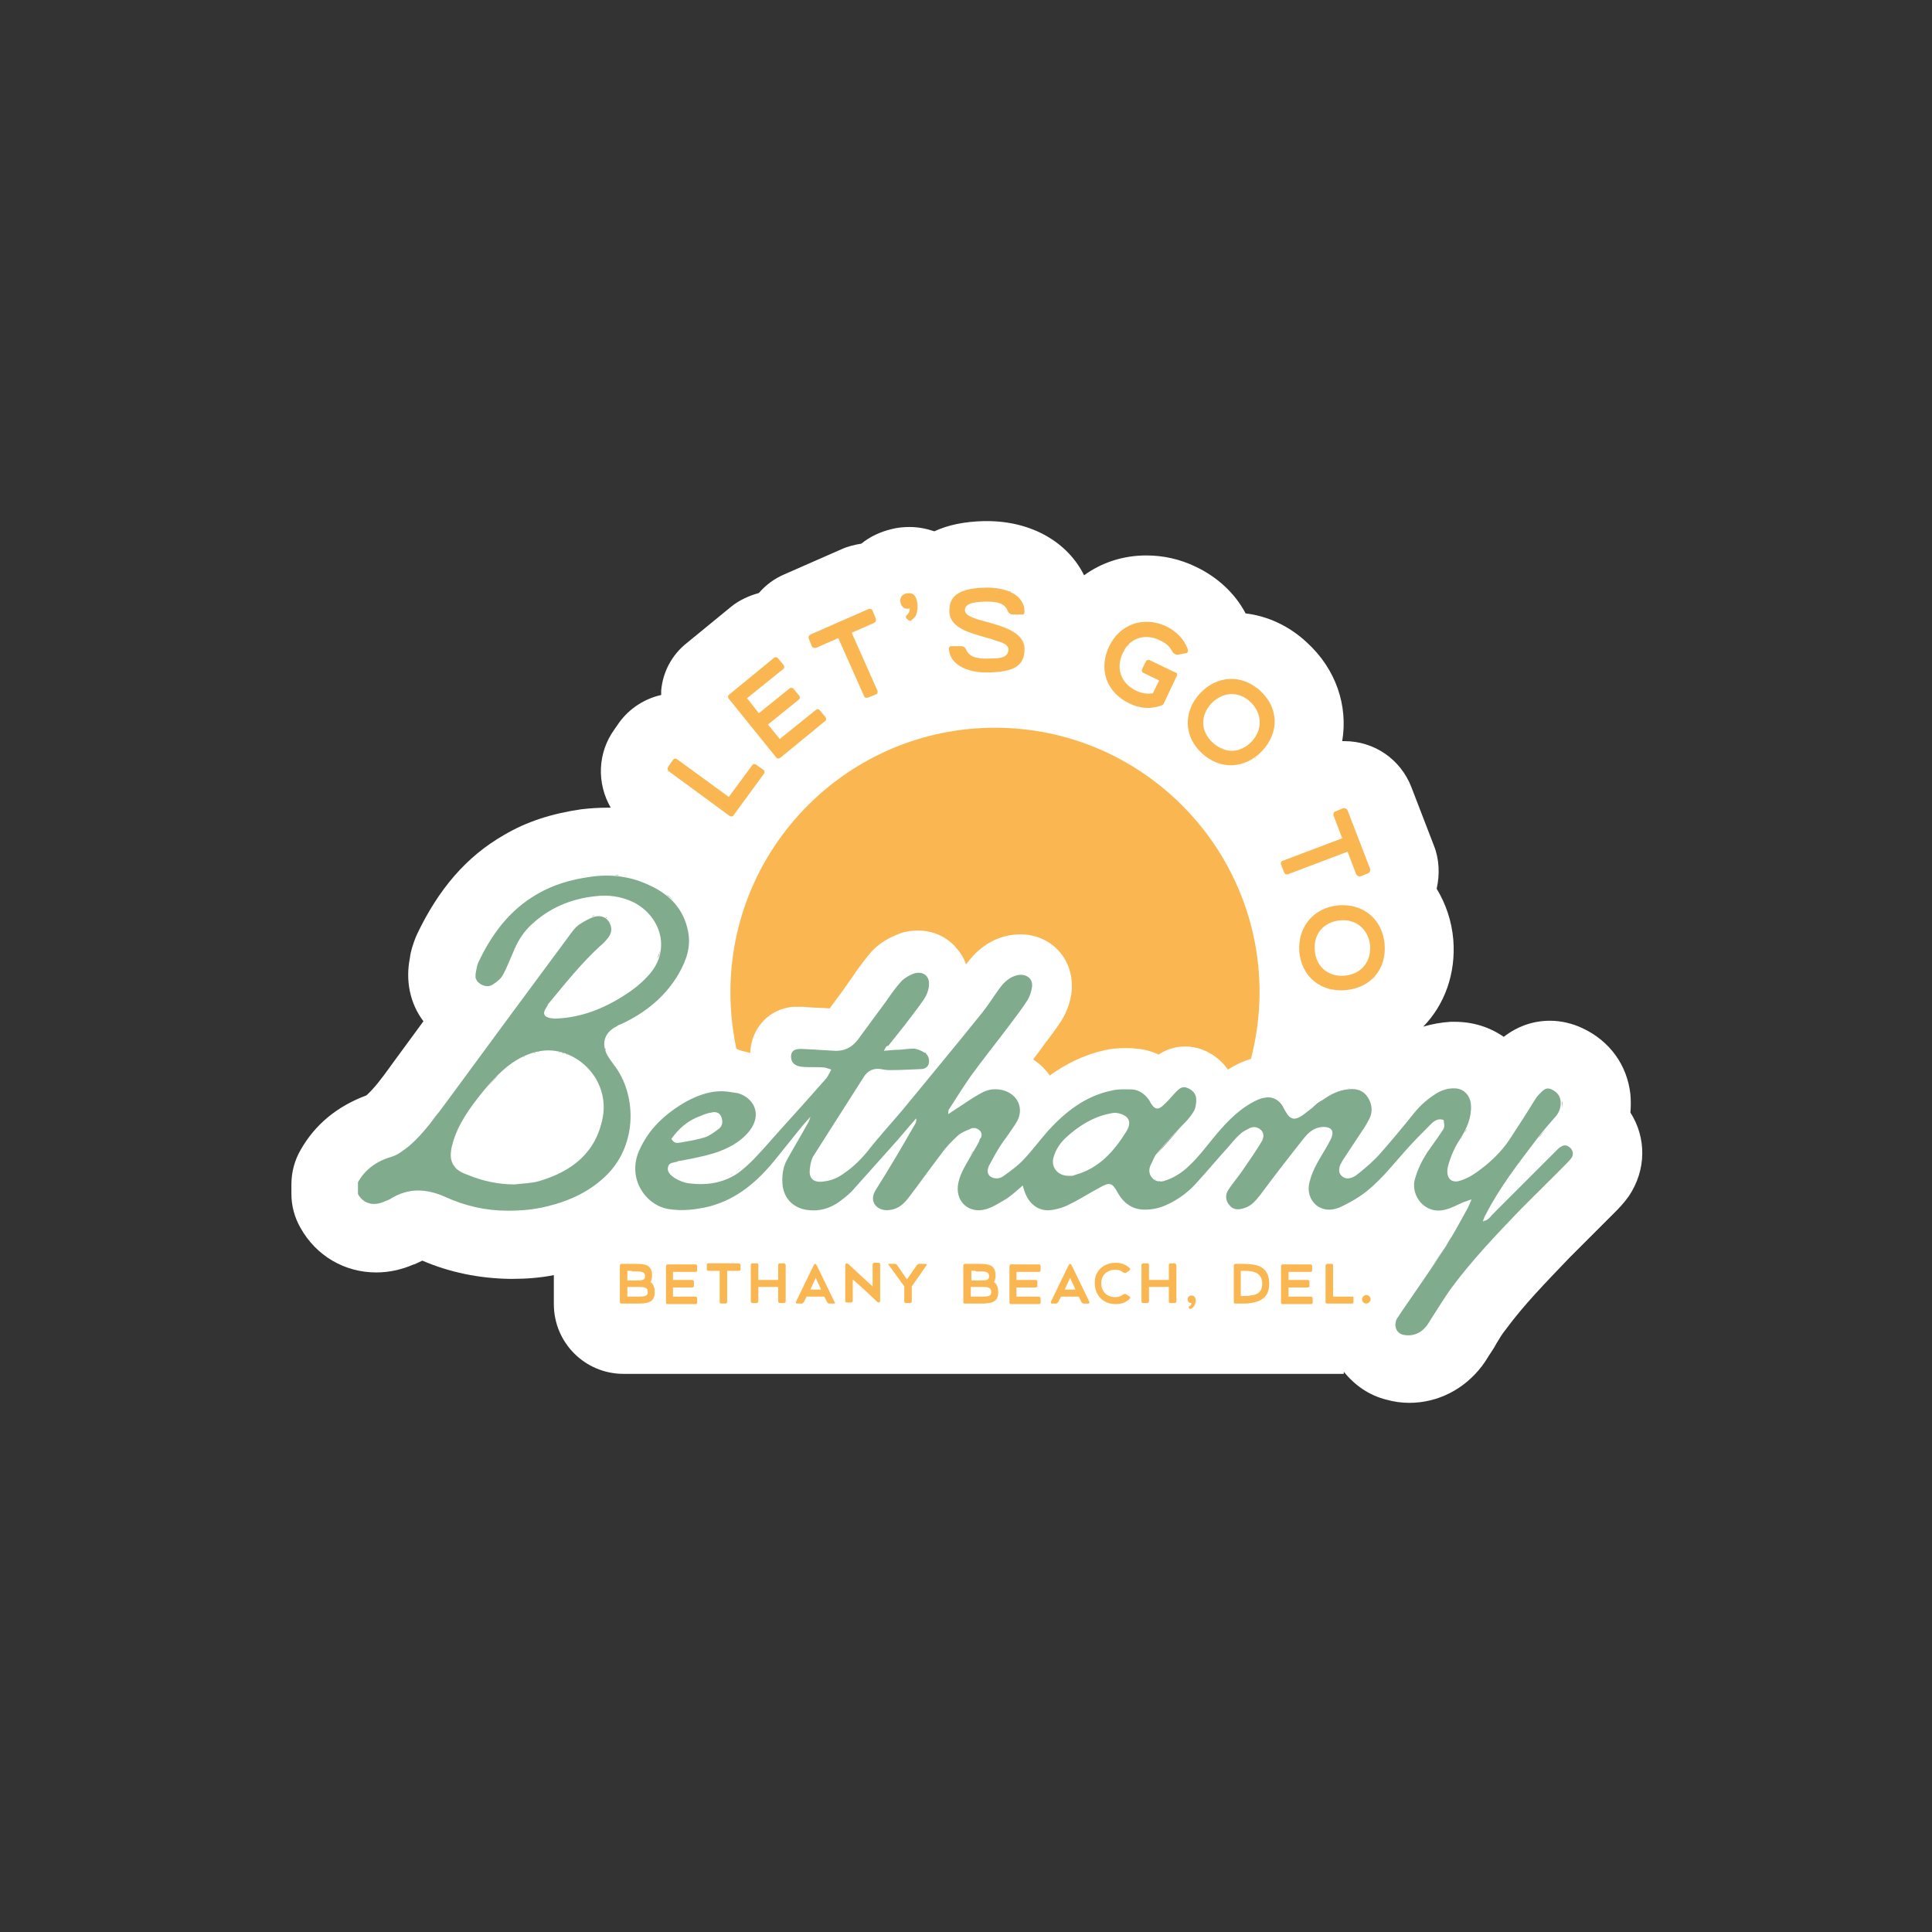 <?xml version="1.0" encoding="utf-8"?>
<!-- Generator: Adobe Illustrator 28.0.0, SVG Export Plug-In . SVG Version: 6.00 Build 0)  -->
<svg version="1.1" id="Layer_1" xmlns="http://www.w3.org/2000/svg" xmlns:xlink="http://www.w3.org/1999/xlink" x="0px" y="0px"
	 viewBox="0 0 360 360" style="enable-background:new 0 0 360 360;" xml:space="preserve">
<rect x="0" y="0" width="360" height="360" fill="#333333" stroke="none"/>
<style type="text/css">
	.st0{fill:#FFFFFF;}
	.st1{fill:#FAB751;}
	.st2{fill:#80AB8D;}
</style>
<g>
	<path class="st0" d="M250.4,255.6c2,2.5,4.7,4.4,7.9,5.2c1.4,0.4,2.9,0.6,4.3,0.6c5.3,0,10.2-2.5,13.5-6.8c0.6-0.8,1.1-1.6,1.4-2.1
		c0.1-0.1,0.1-0.2,0.2-0.3c0.4-0.6,0.8-1.2,1.1-1.8c0.6-1,1.2-2,1.8-2.7c3.3-4.5,7.4-8.7,11.9-13.4c1.8-1.8,3.6-3.6,5.5-5.5
		c1-1,1.9-1.9,2.9-2.9l0.1-0.1c0.5-0.5,1.5-1.5,2.5-2.9c3.3-4.9,3.3-10.9,0.3-15.6c0.1-1.1,0.1-2.3,0-3.4c-0.6-5.4-3.8-9.9-8.9-12.3
		c-1.9-0.9-4-1.4-6.1-1.4c-3.1,0-6,1-8.6,3c-2.6-1.8-5.7-2.8-9.1-2.8c-0.3,0-0.5,0-0.8,0c-1.7,0.1-3.4,0.4-5.1,0.9
		c4-4.1,6.1-9.9,5.6-16.2c-0.3-3.5-1.4-6.7-3.1-9.5c0.6-2.6,0.5-5.5-0.5-8l-4.2-10.9c-2-5.2-6.9-8.6-12.5-8.6c0,0,0,0,0,0
		c-0.1,0-0.3,0-0.4,0c1.1-6.5-1.1-13.4-6.6-18.4c-3.2-3-7.2-4.9-11.4-5.4c-2-3.8-5.3-6.8-9.3-8.7c-2.9-1.4-6-2.1-9.2-2.1
		c-4.3,0-8.3,1.3-11.6,3.7c-3-6.1-9.7-10.1-18.1-10.1c-0.2,0-0.4,0-0.6,0c-3.6,0.1-6.6,0.7-9.2,1.9c-1.5-0.5-3-0.8-4.6-0.8
		c-1.1,0-2.3,0.1-3.4,0.4c-2.1,0.5-4,1.4-5.6,2.7c-1.2,0.2-2.5,0.5-3.6,1l-10.7,4.7c-1.9,0.8-3.5,2-4.8,3.5
		c-1.8,0.5-3.6,1.3-5.1,2.5l-8.3,6.8c-2.8,2.2-4.5,5.4-4.8,8.9c0,0.3,0,0.5,0,0.8c-3.1,0.7-5.9,2.5-7.8,5.1l-0.9,1.3
		c-3.2,4.4-3.3,10.1-0.7,14.6c-0.2,0-0.4,0-0.6,0c-1.6,0-3.2,0.1-4.9,0.3c-5.5,0.8-10.2,2.3-14.4,4.8c-7,4-12.2,10.1-16.2,18.5
		c-0.8,1.8-1.2,3.4-1.3,4.2l0,0.1c-0.9,4.3,0,8.6,2.5,11.9c-1.8,2.5-3.7,5-5.5,7.5c-0.3,0.4-0.5,0.7-0.8,1.1
		c-1.5,2.1-2.9,3.9-4.2,5.1c0,0-0.1,0-0.1,0.1c-5.4,2-9.6,5.4-12.3,10.2c-1.1,1.9-1.7,4.1-1.7,6.4v1.8c0,2.2,0.6,4.4,1.7,6.3
		c2.9,5.2,8.2,8.3,14.1,8.3c2.4,0,4.7-0.5,7-1.5l0.1,0c0.4-0.2,0.9-0.4,1.5-0.7c5.1,2.2,10.6,3.3,16.2,3.4c0.2,0,0.3,0,0.5,0
		c2.6,0,5.3-0.2,7.8-0.7v5.4c0,7.2,5.8,13,13,13H250.4z M291.9,213.2c0,0-0.1,0-0.1,0c0,0,0,0,0,0
		C291.8,213.2,291.9,213.2,291.9,213.2z M292.7,213.6c-0.1-0.1-0.1-0.1-0.2-0.1C292.5,213.5,292.6,213.5,292.7,213.6z M292.4,213.4
		c0,0-0.1-0.1-0.1-0.1C292.3,213.3,292.3,213.4,292.4,213.4z M292.1,213.3c0,0-0.1,0-0.1,0C292,213.3,292.1,213.3,292.1,213.3z
		 M102.7,169.2c1.5-0.8,3-1.5,4.7-1.9C105.7,167.7,104.1,168.3,102.7,169.2c-1.5,0.8-2.8,1.9-4.1,3.1c-1.2,1.2-2,2.5-2.7,4
		c0.7-1.5,1.5-2.8,2.7-4C99.8,171.1,101.2,170,102.7,169.2z M190.8,113.3c0,0.2,0,0.4,0,0.5C190.9,113.7,190.8,113.5,190.8,113.3z
		 M190.5,112.3c0,0.1,0.1,0.2,0.1,0.3C190.6,112.5,190.5,112.4,190.5,112.3z M190.7,112.8c0,0.1,0.1,0.2,0.1,0.3
		C190.7,113,190.7,112.9,190.7,112.8z M272.2,212.2c-0.1,0.1-0.2,0.3-0.3,0.4C272.1,212.5,272.2,212.3,272.2,212.2
		c0.1-0.1,0.1-0.2,0.2-0.3C272.4,212,272.3,212.1,272.2,212.2z M272.9,211.1c0.1-0.2,0.2-0.5,0.4-0.7
		C273.2,210.6,273,210.9,272.9,211.1z M271.8,220.1c-0.1,0-0.1,0-0.1,0C271.7,220.1,271.7,220.1,271.8,220.1z M271.3,220.1
		c-0.1,0-0.1,0-0.1,0C271.2,220.1,271.3,220.1,271.3,220.1z M270.9,220c0,0-0.1,0-0.1,0C270.8,220,270.9,220,270.9,220z
		 M270.5,219.8C270.5,219.8,270.5,219.8,270.5,219.8C270.5,219.8,270.5,219.8,270.5,219.8z M270.2,219.5c0,0,0-0.1-0.1-0.1
		C270.2,219.5,270.2,219.5,270.2,219.5z M269.9,218.1c0-0.4,0.1-0.7,0.2-1.1C270,217.3,269.9,217.7,269.9,218.1z M270,219.2
		c0,0,0-0.1,0-0.1C270,219.1,270,219.1,270,219.2z M269.9,218.7c0,0,0-0.1,0-0.1C269.9,218.6,269.9,218.7,269.9,218.7z M272.7,223.8
		c0.1,0,0.1-0.1,0.2-0.1C272.9,223.7,272.8,223.8,272.7,223.8c-1.1,0.5-2.2,1.1-3.4,1.4c-0.2,0.1-0.5,0.1-0.7,0.1
		c0.2,0,0.4-0.1,0.7-0.1C270.5,224.9,271.6,224.3,272.7,223.8z M274.3,223.3c-0.2,0.1-0.3,0.1-0.5,0.2
		C273.9,223.4,274.1,223.3,274.3,223.3L274.3,223.3z M94.5,198.9c-0.6,0.5-1.1,0.9-1.6,1.4c-0.8,0.8-1.5,1.6-2.2,2.4
		c0.7-0.8,1.4-1.7,2.2-2.4C93.4,199.8,94,199.3,94.5,198.9c0.6-0.5,1.2-0.9,1.8-1.3c0.2-0.1,0.5-0.3,0.7-0.4
		c-0.2,0.1-0.5,0.3-0.7,0.4C95.7,198,95.1,198.4,94.5,198.9z M100.1,196c0.1,0,0.3-0.1,0.4-0.1C100.4,196,100.3,196,100.1,196z
		 M97.3,197.1c0.2-0.1,0.3-0.2,0.5-0.2C97.6,197,97.4,197,97.3,197.1z M98,196.8c0.1-0.1,0.3-0.1,0.4-0.2
		C98.3,196.6,98.1,196.7,98,196.8z M98.7,196.5c0.1-0.1,0.3-0.1,0.4-0.1C99,196.4,98.8,196.4,98.7,196.5z M99.4,196.2
		c0.1,0,0.3-0.1,0.4-0.1C99.7,196.2,99.5,196.2,99.4,196.2z M263.6,220.4c0,0.1,0,0.2,0,0.4C263.6,220.6,263.6,220.5,263.6,220.4z
		 M263.6,220.2c0-0.2,0.1-0.3,0.1-0.5c0.4-1.4,0.9-2.7,1.6-3.9c-0.7,1.2-1.2,2.5-1.6,3.9C263.7,219.9,263.6,220.1,263.6,220.2z
		 M263.7,221.8c0-0.1,0-0.2-0.1-0.3C263.7,221.6,263.7,221.7,263.7,221.8z M263.6,221.3c0-0.1,0-0.2,0-0.3
		C263.6,221.1,263.6,221.2,263.6,221.3z M108.3,198c1.1,0.9,2,1.9,2.7,3.1C110.4,199.9,109.5,198.9,108.3,198z M258.1,176.8
		c0,0.6-0.1,1.1-0.2,1.6c-0.1,0.5-0.3,1-0.4,1.5c0.2-0.5,0.3-1,0.4-1.5C258,177.9,258.1,177.4,258.1,176.8z M221.7,221.6
		c-0.5,0.4-1,0.8-1.6,1.2l0,0C220.7,222.4,221.2,222,221.7,221.6c0.4-0.4,0.8-0.7,1.2-1.2c1-1.1,2.1-2.3,3.1-3.5
		c-1,1.2-2,2.3-3.1,3.5C222.5,220.8,222.1,221.2,221.7,221.6z M255.3,177.3c-0.1,0.7-0.3,1.4-0.6,1.9
		C255,178.7,255.2,178,255.3,177.3c0-0.2,0-0.4,0-0.5C255.3,176.9,255.3,177.1,255.3,177.3z M247.1,181
		C247.2,181,247.2,181,247.1,181C247.2,181,247.2,181,247.1,181C247.1,181,247.1,181,247.1,181z M253.8,180.4
		c-0.8,0.8-1.9,1.3-3.2,1.4c0,0,0,0,0,0c0,0,0,0,0,0C251.9,181.7,253,181.2,253.8,180.4z M250,181.8c0,0-0.1,0-0.1,0
		C250,181.8,250,181.8,250,181.8z M249.5,181.8c-0.1,0-0.1,0-0.2,0C249.4,181.8,249.4,181.8,249.5,181.8z M249,181.7
		c-0.1,0-0.1,0-0.2,0C248.9,181.7,248.9,181.7,249,181.7z M248.5,181.6c-0.1,0-0.1,0-0.2-0.1C248.4,181.6,248.4,181.6,248.5,181.6z
		 M248.1,181.5c-0.1,0-0.1-0.1-0.2-0.1C247.9,181.4,248,181.4,248.1,181.5z M247.6,181.3c-0.1,0-0.1-0.1-0.2-0.1
		C247.5,181.2,247.5,181.2,247.6,181.3z M250.4,219.4C250.5,219.4,250.5,219.4,250.4,219.4C250.5,219.4,250.5,219.4,250.4,219.4z
		 M250.8,219.5C250.8,219.6,250.9,219.6,250.8,219.5C250.9,219.6,250.8,219.6,250.8,219.5z M251.2,219.6c0.2,0,0.3,0,0.5-0.1
		C251.5,219.6,251.4,219.6,251.2,219.6z M234.6,222.9L234.6,222.9c0.1-0.2,0.3-0.3,0.4-0.5C234.8,222.6,234.7,222.7,234.6,222.9z
		 M201.6,222.9L201.6,222.9c0.2-0.1,0.5-0.3,0.7-0.4c0.7-0.4,1.5-0.8,2.2-1.3c-0.7,0.4-1.5,0.8-2.2,1.3
		C202.1,222.7,201.9,222.8,201.6,222.9z M178.6,220.7c0,0.1,0,0.3,0,0.4C178.5,220.9,178.6,220.8,178.6,220.7z M178.7,222.1
		c0-0.1,0-0.2-0.1-0.3C178.6,221.9,178.6,222,178.7,222.1z M178.6,221.6c0-0.1,0-0.2,0-0.3C178.6,221.4,178.6,221.5,178.6,221.6z
		 M178.6,220.5c0-0.2,0.1-0.4,0.1-0.6C178.6,220.1,178.6,220.3,178.6,220.5z M136.8,222.6c-0.1,0.1-0.2,0.1-0.3,0.2h0
		C136.5,222.7,136.7,222.6,136.8,222.6c1.1-0.6,2.2-1.4,3.1-2.2c0.5-0.4,0.9-0.8,1.4-1.2c-0.4,0.4-0.9,0.8-1.4,1.2
		C138.9,221.2,137.9,221.9,136.8,222.6z M162.8,222.7c0,0,0-0.1,0-0.1C162.8,222.7,162.8,222.7,162.8,222.7
		C162.8,222.7,162.8,222.7,162.8,222.7z M162.9,222.5c0-0.1,0-0.1,0-0.2C162.9,222.3,162.9,222.4,162.9,222.5z M163,222.1
		c0-0.1,0-0.1,0.1-0.2C163,222,163,222,163,222.1z M163.1,221.7c0,0,0-0.1,0.1-0.1C163.1,221.6,163.1,221.7,163.1,221.7z
		 M158.8,221.6c-0.2,0.2-0.4,0.4-0.6,0.6C158.4,222,158.6,221.8,158.8,221.6c2.1-2.3,4.2-4.7,6.3-7
		C163,216.9,160.9,219.3,158.8,221.6z M161.4,214.6c-1.5,1.8-3.2,3.4-5.2,4.6c-0.7,0.4-1.6,0.7-2.4,0.9c0.9-0.2,1.7-0.4,2.4-0.9
		C158.2,218,159.9,216.4,161.4,214.6c1.6-2,3.3-3.9,4.9-5.9C164.7,210.7,163,212.6,161.4,214.6z M166.3,193.4
		c-0.2,0.3-0.5,0.6-0.7,0.9c0,0,0,0,0,0C165.8,194,166,193.7,166.3,193.4z M164.8,195.6c0.1-0.2,0.2-0.4,0.3-0.6
		C165,195.2,164.9,195.4,164.8,195.6z M165.3,194.7C165.3,194.7,165.3,194.7,165.3,194.7C165.3,194.7,165.3,194.7,165.3,194.7
		C165.3,194.7,165.3,194.7,165.3,194.7z M150.7,218.4c0,0.1,0,0.1,0,0.2C150.8,218.5,150.7,218.4,150.7,218.4z M150.8,217.8
		C150.8,217.8,150.8,217.8,150.8,217.8c0-0.2,0.1-0.5,0.1-0.7C150.8,217.4,150.8,217.6,150.8,217.8
		C150.8,217.8,150.8,217.8,150.8,217.8z M150.8,219c0-0.1,0-0.1,0-0.2C150.8,218.9,150.8,219,150.8,219z M151,219.4
		c0,0-0.1-0.1-0.1-0.1C150.9,219.3,151,219.4,151,219.4z M152.5,220.2c-0.1,0-0.2,0-0.2,0C152.3,220.2,152.4,220.2,152.5,220.2z
		 M152,220.1c-0.1,0-0.1,0-0.2-0.1C151.9,220.1,151.9,220.1,152,220.1z M151.6,220c-0.1,0-0.1-0.1-0.2-0.1
		C151.5,219.9,151.5,219.9,151.6,220z M151.3,219.7c0,0-0.1-0.1-0.1-0.1C151.2,219.6,151.2,219.7,151.3,219.7z M160.9,200.6
		C160.9,200.6,160.9,200.6,160.9,200.6C160.9,200.6,160.9,200.6,160.9,200.6c-1.6,2.4-3.1,4.9-4.7,7.3
		C157.8,205.5,159.4,203,160.9,200.6z M161.3,200.1c0,0-0.1,0.1-0.1,0.1C161.2,200.2,161.3,200.1,161.3,200.1z M161.6,199.8
		c0,0-0.1,0.1-0.1,0.1C161.5,199.9,161.6,199.8,161.6,199.8z M163.1,199.1C163.1,199.1,163.1,199.1,163.1,199.1
		C163.1,199.1,163.1,199.1,163.1,199.1z M162.7,199.2c0,0-0.1,0-0.1,0C162.6,199.2,162.7,199.2,162.7,199.2z M162.3,199.3
		c0,0-0.1,0-0.1,0.1C162.2,199.4,162.3,199.4,162.3,199.3z M162,199.5c0,0-0.1,0.1-0.1,0.1C161.9,199.6,161.9,199.6,162,199.5z
		 M164.1,199.1C164.1,199.1,164.1,199.1,164.1,199.1C164.1,199.1,164.1,199.1,164.1,199.1c-0.2,0-0.3,0-0.5,0
		C163.7,199.1,163.9,199.1,164.1,199.1z M164.9,199.3c-0.1,0-0.3,0-0.4-0.1C164.6,199.2,164.7,199.3,164.9,199.3z M165.7,199.4
		C165.7,199.4,165.7,199.4,165.7,199.4c-0.1,0-0.2,0-0.3,0C165.5,199.4,165.6,199.4,165.7,199.4z M165.3,199.3c-0.1,0-0.2,0-0.3,0
		C165.1,199.3,165.2,199.3,165.3,199.3z M167,195.6c0.2,0,0.5,0,0.7-0.1c0,0,0,0,0,0c0,0,0,0,0,0C167.4,195.6,167.2,195.6,167,195.6
		z M168.9,195.4c-0.2,0-0.4,0-0.5,0.1C168.5,195.5,168.7,195.5,168.9,195.4z M169.5,195.4c-0.1,0-0.3,0-0.4,0
		C169.2,195.4,169.4,195.4,169.5,195.4z M169.9,195.4c0.2,0,0.3,0,0.4,0c-0.2,0-0.4,0-0.6,0C169.8,195.4,169.9,195.4,169.9,195.4z
		 M140.4,208.9c-0.2,0.5-0.5,1-0.9,1.5c-0.6,0.8-1.4,1.5-2.2,2c-0.5,0.4-1.1,0.7-1.7,1c0.6-0.3,1.1-0.6,1.7-1c0.8-0.6,1.5-1.2,2.2-2
		C139.9,209.9,140.2,209.4,140.4,208.9L140.4,208.9z M131.4,211.9c0.2-0.1,0.5-0.2,0.7-0.3C131.8,211.7,131.6,211.8,131.4,211.9
		c-0.4,0.1-0.7,0.2-1.1,0.3C130.6,212.1,131,212,131.4,211.9z M130.8,207.7c0.2-0.1,0.5-0.2,0.7-0.2
		C131.3,207.5,131.1,207.6,130.8,207.7z M129.1,215.4c0.8-0.2,1.5-0.3,2.3-0.5c0.5-0.1,1-0.3,1.5-0.4c0.6-0.2,1.3-0.4,1.9-0.7
		c-0.6,0.3-1.2,0.5-1.9,0.7c-0.5,0.2-1,0.3-1.5,0.4C130.7,215.1,129.9,215.3,129.1,215.4L129.1,215.4z M134.4,209.8
		c-0.1,0.2-0.2,0.3-0.4,0.5C134.2,210.1,134.3,210,134.4,209.8c0.3-0.5,0.2-1.1,0-1.7l0,0C134.6,208.7,134.7,209.3,134.4,209.8z
		 M130.6,220.3c0.1,0,0.1,0,0.2,0C130.7,220.3,130.7,220.3,130.6,220.3z M129.8,220.2c-0.1,0-0.3,0-0.4,0
		C129.6,220.2,129.7,220.2,129.8,220.2z M133,220c-0.1,0-0.2,0-0.3,0C132.8,220.1,132.9,220,133,220z M132,220.2c-0.1,0-0.2,0-0.3,0
		C131.8,220.2,131.9,220.2,132,220.2z M134.2,219.7c0,0-0.1,0-0.1,0C134.1,219.8,134.1,219.7,134.2,219.7z M135.4,219.3
		c-0.1,0-0.2,0.1-0.3,0.1C135.2,219.4,135.3,219.3,135.4,219.3z M137.3,218.2c0.3-0.2,0.5-0.4,0.8-0.6
		C137.9,217.8,137.6,218,137.3,218.2C137.3,218.2,137.3,218.2,137.3,218.2C137.3,218.2,137.3,218.2,137.3,218.2z M136.4,218.8
		c-0.1,0.1-0.2,0.1-0.3,0.2C136.2,218.9,136.3,218.8,136.4,218.8z M141.7,214.1c-0.4,0.5-0.9,1-1.4,1.5
		C140.8,215.1,141.3,214.6,141.7,214.1z M142.7,217.7c-0.2,0.2-0.4,0.5-0.7,0.7C142.3,218.2,142.5,218,142.7,217.7z M144.6,215.5
		c0.7-0.9,1.4-1.7,2.1-2.6c0.7-0.9,1.4-1.7,2.1-2.6c0.2-0.2,0.4-0.5,0.6-0.7c-0.2,0.2-0.4,0.5-0.6,0.7c-0.7,0.8-1.4,1.7-2.1,2.6
		C146,213.8,145.3,214.7,144.6,215.5c-0.2,0.3-0.5,0.6-0.7,0.9C144.1,216.1,144.4,215.8,144.6,215.5z M145.8,219.6
		c0-0.2,0-0.4,0-0.6C145.8,219.3,145.8,219.5,145.8,219.6z M146.3,222.1c0.1,0.2,0.2,0.4,0.4,0.6l0,0
		C146.5,222.6,146.4,222.4,146.3,222.1z M151,208.1c-0.1,0.4-0.4,0.8-0.6,1.2C150.6,208.9,150.8,208.6,151,208.1z M172.3,196.1
		c0.1,0.1,0.2,0.1,0.3,0.2C172.4,196.3,172.4,196.2,172.3,196.1z M170.8,208c-0.6,0.7-1.2,1.4-1.8,2.1
		C169.6,209.4,170.2,208.7,170.8,208c0,0.1,0.1,0.2,0.1,0.3c0,0.2,0,0.3-0.1,0.5c0.1-0.1,0.1-0.3,0.1-0.5
		C170.9,208.2,170.9,208.1,170.8,208z M168,206.8c3.9-4.8,7.8-9.5,11.7-14.3l0,0C175.8,197.2,171.9,202,168,206.8z M191,221.4
		c-0.1-0.3-0.2-0.5-0.3-0.8c-0.8,0.6-1.5,1.3-2.3,1.9c0.8-0.6,1.5-1.3,2.3-1.9C190.9,220.8,190.9,221.1,191,221.4z M184.5,219.2
		C184.5,219.2,184.5,219.2,184.5,219.2C184.5,219.2,184.5,219.2,184.5,219.2c-0.7-0.6-0.5-1.5-0.1-2.2c0.6-1.1,1.2-2.2,1.9-3.3
		c-0.7,1.1-1.3,2.1-1.9,3.3C184,217.7,183.7,218.7,184.5,219.2z M183,210.7c0-0.1-0.1-0.3-0.3-0.4c0,0,0,0,0,0c0,0,0,0,0,0
		C182.9,210.4,183,210.6,183,210.7z M182.4,210C182.3,210,182.3,210,182.4,210C182.3,210,182.3,210,182.4,210z M181.9,209.8
		C181.9,209.8,181.8,209.8,181.9,209.8C181.8,209.8,181.9,209.8,181.9,209.8z M176.7,206.6c1.1-1.8,2.2-3.6,3.4-5.3c0,0,0,0,0,0
		C179,203,177.9,204.8,176.7,206.6c-0.1,0.2-0.2,0.4-0.2,0.7C176.5,207,176.6,206.8,176.7,206.6z M181.5,209.8c0,0-0.1,0-0.1,0
		C181.4,209.8,181.4,209.8,181.5,209.8z M182.8,212C182.8,211.9,182.8,211.9,182.8,212C182.8,211.9,182.8,211.9,182.8,212
		c-0.1,0.3-0.3,0.5-0.4,0.8C182.5,212.5,182.6,212.2,182.8,212z M181.4,214.4c-0.1,0.2-0.2,0.4-0.4,0.6c0,0.1-0.1,0.2-0.1,0.2
		c0-0.1,0.1-0.2,0.1-0.2C181.1,214.8,181.3,214.6,181.4,214.4z M184.8,219.4c0,0,0.1,0,0.1,0C184.8,219.4,184.8,219.4,184.8,219.4z
		 M185.1,219.5c0,0,0.1,0,0.1,0C185.1,219.5,185.1,219.5,185.1,219.5z M185.4,219.6c0,0,0.1,0,0.1,0
		C185.4,219.6,185.4,219.6,185.4,219.6z M185.7,219.6c0.1,0,0.1,0,0.2,0C185.8,219.6,185.7,219.6,185.7,219.6z M186.5,219.4
		c-0.1,0-0.1,0.1-0.2,0.1C186.4,219.5,186.5,219.5,186.5,219.4z M186.2,219.5c-0.1,0-0.1,0-0.2,0
		C186.1,219.6,186.1,219.6,186.2,219.5z M186.9,219.2c-0.1,0.1-0.2,0.1-0.3,0.2C186.7,219.3,186.8,219.3,186.9,219.2z M191.3,222.1
		c0.1,0.2,0.2,0.4,0.3,0.6h0C191.5,222.5,191.4,222.4,191.3,222.1z M240.3,208.1c0,0-0.1-0.1-0.1-0.1c0,0,0,0,0,0
		C240.2,208,240.3,208.1,240.3,208.1z M242.2,208.2c0,0-0.1,0-0.1,0.1C242.1,208.2,242.1,208.2,242.2,208.2z M241.8,208.4
		c0,0-0.1,0-0.1,0C241.7,208.4,241.7,208.4,241.8,208.4z M241.4,208.5c0,0-0.1,0-0.1,0C241.3,208.5,241.3,208.5,241.4,208.5z
		 M241.1,208.5c-0.1,0-0.2,0-0.2,0C240.9,208.5,241,208.5,241.1,208.5z M240.7,208.4c-0.1,0-0.2-0.1-0.2-0.1
		C240.5,208.3,240.6,208.3,240.7,208.4z M208.9,222.6c-0.1-0.2-0.2-0.4-0.4-0.6c0,0,0,0,0,0c0,0,0,0,0,0
		C208.6,222.2,208.8,222.4,208.9,222.6L208.9,222.6z M199.8,219C199.8,219,199.8,219,199.8,219C199.7,219,199.7,219,199.8,219
		C199.7,219,199.7,219,199.8,219C199.8,219,199.8,219,199.8,219z M196.7,214.6c0.2-0.3,0.3-0.7,0.5-1
		C197,213.9,196.8,214.2,196.7,214.6z M206.4,220.4c-0.1,0-0.1,0-0.2,0C206.3,220.4,206.3,220.4,206.4,220.4z M205.9,220.5
		c-0.1,0-0.1,0-0.2,0.1C205.8,220.6,205.8,220.6,205.9,220.5z M206.8,220.3c0,0-0.1,0-0.1,0C206.7,220.3,206.8,220.3,206.8,220.3z
		 M207.5,220.5C207.5,220.5,207.5,220.5,207.5,220.5C207.5,220.5,207.5,220.5,207.5,220.5z M207.2,220.3
		C207.2,220.3,207.2,220.3,207.2,220.3C207.2,220.3,207.2,220.3,207.2,220.3z M207.9,220.9C207.8,220.9,207.8,220.8,207.9,220.9
		C207.8,220.8,207.8,220.9,207.9,220.9z M208.2,221.4c0,0,0-0.1-0.1-0.1C208.2,221.3,208.2,221.4,208.2,221.4z M214.5,217.2
		c0.1-0.3,0.3-0.6,0.4-0.9C214.7,216.5,214.6,216.9,214.5,217.2z M214.8,219.5c0.1,0.1,0.2,0.2,0.3,0.3
		C215,219.7,214.9,219.6,214.8,219.5z M215.2,219.8c0.1,0,0.1,0.1,0.2,0.1C215.3,219.9,215.2,219.9,215.2,219.8z M215.5,220
		c0.1,0,0.2,0.1,0.3,0.1C215.7,220.1,215.6,220.1,215.5,220z M215.8,220.1c0.1,0,0.2,0,0.4,0C216.1,220.2,216,220.1,215.8,220.1z
		 M215.5,215.1c-0.2,0.2-0.4,0.5-0.5,0.8C215.2,215.6,215.3,215.3,215.5,215.1c1.4-1.7,2.9-3.3,4.4-4.9c0.2-0.3,0.5-0.5,0.7-0.8v0
		c-0.2,0.3-0.5,0.5-0.7,0.8C218.5,211.8,217,213.4,215.5,215.1z M217.2,220c-0.1,0-0.3,0.1-0.4,0.1C216.9,220.1,217,220,217.2,220z
		 M216.6,220.1c-0.1,0-0.2,0-0.3,0C216.4,220.1,216.5,220.1,216.6,220.1z M232,217.5c0.6-0.8,1.1-1.6,1.7-2.5
		C233.1,215.8,232.6,216.6,232,217.5c-0.1,0.1-0.1,0.2-0.2,0.3C231.9,217.6,231.9,217.6,232,217.5z M235.6,211.3
		c0-0.3-0.2-0.6-0.4-0.9v0C235.5,210.7,235.6,211,235.6,211.3z M234.1,191.9L234.1,191.9c0-0.2,0-0.3,0.1-0.5
		C234.1,191.6,234.1,191.7,234.1,191.9z M220.7,218c0.4-0.3,0.7-0.6,1-0.9c1.5-1.4,2.8-3.1,4.1-4.7c-1.3,1.6-2.6,3.2-4.1,4.7
		C221.4,217.4,221.1,217.7,220.7,218c-0.3,0.2-0.6,0.4-0.9,0.6C220.2,218.4,220.5,218.2,220.7,218z M247.6,209.7
		c0.2,0,0.4,0.1,0.5,0.2C248,209.9,247.8,209.8,247.6,209.7z M244.7,210.3c0.1,0,0.1-0.1,0.2-0.1
		C244.8,210.3,244.8,210.3,244.7,210.3z M245.2,210.1c0.1,0,0.2-0.1,0.2-0.1C245.4,210,245.3,210,245.2,210.1z M244.2,210.7
		c0.1-0.1,0.1-0.1,0.2-0.1C244.4,210.6,244.3,210.6,244.2,210.7z M244.4,219.1c-0.1,0.3-0.2,0.6-0.3,0.9c-0.1,0.2-0.1,0.4-0.1,0.6
		c0-0.2,0.1-0.4,0.1-0.6C244.2,219.7,244.3,219.4,244.4,219.1z M245.8,209.8c0.1,0,0.2,0,0.3-0.1
		C245.9,209.8,245.9,209.8,245.8,209.8z M246.4,209.7c0.1,0,0.2,0,0.3,0C246.6,209.7,246.5,209.7,246.4,209.7z M246.4,205
		c-0.6,0.5-1.3,1-1.9,1.5c-0.6,0.5-1.2,1-1.9,1.5c0,0,0,0,0,0c0,0,0,0,0,0c0.6-0.5,1.3-1,1.9-1.5C245.1,205.9,245.7,205.4,246.4,205
		c0.2-0.1,0.4-0.2,0.5-0.4C246.7,204.7,246.6,204.9,246.4,205z M244,210.9c-0.1,0.1-0.1,0.1-0.2,0.2C243.8,211,243.9,211,244,210.9z
		 M243.5,211.4c0,0-0.1,0.1-0.1,0.1C243.4,211.5,243.5,211.4,243.5,211.4z M193.3,213.1c-0.4,0.5-0.9,1.1-1.3,1.6
		C192.5,214.2,192.9,213.7,193.3,213.1L193.3,213.1z M177.9,211.9c-0.8,0.8-1.6,1.7-2.4,2.6C176.3,213.6,177.1,212.7,177.9,211.9z
		 M178.8,211.1c0.3-0.3,0.6-0.5,1-0.6c0.4-0.2,0.7-0.3,1.1-0.5c-0.4,0.2-0.7,0.3-1.1,0.5C179.4,210.6,179.1,210.8,178.8,211.1
		c-0.3,0.3-0.6,0.5-0.9,0.8C178.2,211.6,178.5,211.3,178.8,211.1z M178.7,222.3c0,0.1,0.1,0.2,0.1,0.3
		C178.8,222.5,178.8,222.4,178.7,222.3z M252.7,219c0.1-0.1,0.3-0.2,0.4-0.3C253,218.8,252.9,218.9,252.7,219z M251.8,219.5
		c0.1,0,0.3-0.1,0.4-0.1C252,219.4,251.9,219.5,251.8,219.5z M252.3,219.3c0.1-0.1,0.2-0.1,0.3-0.2
		C252.5,219.2,252.4,219.2,252.3,219.3z M253.5,211.1c-0.5,0.8-1.1,1.7-1.7,2.5C252.4,212.8,253,212,253.5,211.1
		c0.4-0.5,0.7-1.1,1.1-1.6C254.2,210.1,253.9,210.6,253.5,211.1z M249.8,216.9c-0.1,0.3-0.2,0.5-0.2,0.8
		C249.6,217.5,249.7,217.2,249.8,216.9c0.1-0.3,0.3-0.5,0.4-0.8C250.1,216.4,249.9,216.7,249.8,216.9z M247.3,184.2
		C247.3,184.1,247.3,184.1,247.3,184.2C247.3,184.2,247.3,184.2,247.3,184.2C247.3,184.2,247.3,184.2,247.3,184.2z M250.8,184.6
		c-0.3,0-0.6,0-0.8,0c0,0,0,0,0,0C250.2,184.6,250.5,184.6,250.8,184.6z M249.8,184.6c-0.2,0-0.4,0-0.6,0
		C249.4,184.6,249.6,184.6,249.8,184.6z M248.9,184.5c-0.2,0-0.3,0-0.5-0.1C248.5,184.5,248.7,184.5,248.9,184.5z M248.1,184.4
		c-0.1,0-0.3-0.1-0.4-0.1C247.8,184.3,247.9,184.3,248.1,184.4z M256.3,181.9c-0.3,0.4-0.7,0.7-1.1,1
		C255.7,182.6,256,182.2,256.3,181.9z M226.8,139.1c0.1,0,0.1,0.1,0.2,0.1C226.9,139.2,226.8,139.1,226.8,139.1z M227.2,139.3
		c0.1,0,0.1,0.1,0.2,0.1C227.4,139.4,227.3,139.4,227.2,139.3z M227.7,139.5c0.1,0,0.1,0,0.2,0.1
		C227.8,139.6,227.8,139.6,227.7,139.5z M228.2,139.7c0.1,0,0.1,0,0.2,0.1C228.3,139.7,228.2,139.7,228.2,139.7z M228.6,139.8
		c0.1,0,0.1,0,0.2,0C228.8,139.8,228.7,139.8,228.6,139.8z M229.1,139.9c0.1,0,0.1,0,0.2,0C229.2,139.9,229.2,139.9,229.1,139.9z
		 M229.6,139.9c0.1,0,0.2,0,0.3,0C229.7,139.9,229.7,139.9,229.6,139.9z M230.8,139.7c-0.1,0-0.2,0.1-0.3,0.1
		C230.6,139.8,230.7,139.7,230.8,139.7z M230.3,139.8c-0.1,0-0.2,0-0.3,0C230.2,139.9,230.2,139.8,230.3,139.8z M123,177
		c-0.1,0.5-0.2,1.1-0.5,1.6C122.7,178.1,122.9,177.5,123,177z M115.8,190.4c-0.2,0.1-0.4,0.2-0.7,0.3
		C115.3,190.6,115.6,190.5,115.8,190.4c1.3-0.6,2.5-1.3,3.7-2.1C118.3,189.1,117.1,189.8,115.8,190.4z M112.5,194c0,0.1,0,0.3,0,0.4
		c0,0.3,0.1,0.5,0.2,0.8c0.1,0.3,0.2,0.5,0.3,0.8c0.1,0.2,0.2,0.3,0.3,0.5c-0.1-0.2-0.2-0.3-0.3-0.5c-0.1-0.3-0.3-0.5-0.3-0.8
		c-0.1-0.3-0.1-0.5-0.2-0.8C112.6,194.3,112.5,194.2,112.5,194z M257.1,219.7c1.7-1.7,3.3-3.6,4.9-5.5
		C260.3,216.1,258.8,218,257.1,219.7z M255,204.5c0.4,0.7,0.6,1.4,0.6,2.1C255.6,205.9,255.4,205.2,255,204.5z M253.5,203.2
		c0.1,0.1,0.2,0.1,0.3,0.2C253.7,203.3,253.6,203.2,253.5,203.2z M254,203.4c0.1,0.1,0.2,0.1,0.3,0.2
		C254.1,203.5,254.1,203.5,254,203.4z M254.3,203.7c0.1,0.1,0.2,0.2,0.3,0.4C254.6,203.9,254.4,203.8,254.3,203.7z M251.7,202.9
		c0.1,0,0.2,0,0.3,0c0,0,0,0,0,0C251.9,202.9,251.8,202.9,251.7,202.9z M252.1,202.9c0.1,0,0.2,0,0.3,0
		C252.4,202.9,252.3,202.9,252.1,202.9z M252.6,202.9c0.1,0,0.2,0,0.3,0.1C252.8,202.9,252.7,202.9,252.6,202.9z M253.1,203
		c0.1,0,0.3,0.1,0.4,0.1C253.3,203.1,253.2,203,253.1,203z M251,202.9c-0.4,0.1-0.9,0.2-1.3,0.3C250.2,203.1,250.6,203,251,202.9
		c0.2,0,0.3,0,0.5-0.1C251.4,202.9,251.2,202.9,251,202.9z M258.1,176c0-0.3-0.1-0.5-0.1-0.8c0,0,0,0,0,0
		C258,175.4,258,175.7,258.1,176z M233.3,141.6c-0.1,0.1-0.2,0.1-0.3,0.2C233.1,141.7,233.2,141.7,233.3,141.6z M232.6,142
		c-0.1,0-0.2,0.1-0.3,0.1C232.4,142.1,232.5,142.1,232.6,142z M231.9,142.3c-0.1,0-0.2,0.1-0.3,0.1
		C231.6,142.4,231.8,142.3,231.9,142.3z M231.1,142.5c-0.1,0-0.2,0-0.3,0.1C230.9,142.6,231,142.6,231.1,142.5z M231,139.6
		c0.1,0,0.2-0.1,0.3-0.1C231.2,139.6,231.1,139.6,231,139.6z M231.5,139.4c0.1,0,0.2-0.1,0.3-0.1
		C231.7,139.3,231.6,139.4,231.5,139.4z M232,139.2c0.1-0.1,0.2-0.1,0.3-0.2C232.2,139.1,232.1,139.1,232,139.2z M232.4,138.9
		c0.1-0.1,0.2-0.2,0.3-0.2C232.6,138.7,232.5,138.8,232.4,138.9z M232.9,138.5c0.1-0.1,0.3-0.3,0.4-0.4
		C233.1,138.3,233,138.4,232.9,138.5z M234,141.2c-0.1,0.1-0.2,0.1-0.3,0.2C233.8,141.3,233.9,141.2,234,141.2z M231.4,129.8
		c0.1,0,0.1,0.1,0.2,0.1C231.6,129.9,231.5,129.8,231.4,129.8z M231.9,130.1c0.1,0,0.1,0.1,0.2,0.1C232,130.1,232,130.1,231.9,130.1
		z M232.4,130.4c0,0,0.1,0.1,0.1,0.1C232.5,130.4,232.4,130.4,232.4,130.4z M209.6,120.9c0.1-0.1,0.2-0.3,0.3-0.4
		C209.8,120.6,209.7,120.8,209.6,120.9z M182.4,122.6c-0.1,0-0.2,0-0.3,0C182.3,122.5,182.3,122.6,182.4,122.6z M181.8,122.4
		c-0.1,0-0.2,0-0.2-0.1C181.6,122.4,181.7,122.4,181.8,122.4z M181.3,122.2c-0.1,0-0.1-0.1-0.2-0.1
		C181.1,122.2,181.2,122.2,181.3,122.2z M184.4,118.9c1,0.3,1.7,0.5,2.3,0.8C186.1,119.5,185.3,119.2,184.4,118.9z M183.9,122.7
		c-0.1,0-0.2,0-0.3,0C183.7,122.7,183.8,122.7,183.9,122.7z M183.1,122.6c-0.1,0-0.2,0-0.3,0C182.9,122.6,183,122.6,183.1,122.6z
		 M187.2,120c0.4,0.3,0.7,0.6,0.7,1c0,0.3-0.1,0.6-0.2,0.8c0.1-0.2,0.2-0.5,0.2-0.8C187.9,120.6,187.6,120.3,187.2,120z
		 M188.9,114.4C188.9,114.4,188.9,114.4,188.9,114.4c0,0,0.1,0,0.1,0C189,114.4,188.9,114.4,188.9,114.4z M188.3,114.3
		C188.3,114.3,188.3,114.3,188.3,114.3C188.3,114.3,188.3,114.3,188.3,114.3z M188.6,114.4C188.6,114.4,188.6,114.4,188.6,114.4
		C188.6,114.4,188.6,114.4,188.6,114.4z M188,114.1C188.1,114.2,188.1,114.2,188,114.1C188.1,114.2,188.1,114.2,188,114.1z
		 M186.7,112.5c0.1,0,0.1,0.1,0.2,0.1C186.8,112.6,186.8,112.6,186.7,112.5z M187.1,112.8c0.1,0,0.1,0.1,0.2,0.1
		C187.2,112.9,187.2,112.8,187.1,112.8z M187.5,113.2c0,0,0.1,0.1,0.1,0.1C187.6,113.3,187.5,113.3,187.5,113.2z M185.6,112.2
		c0.1,0,0.2,0,0.3,0C185.8,112.2,185.7,112.2,185.6,112.2z M186.2,112.3c0.1,0,0.2,0,0.2,0.1C186.3,112.4,186.3,112.3,186.2,112.3z
		 M184.3,112.1c0.1,0,0.2,0,0.3,0C184.5,112.1,184.4,112.1,184.3,112.1z M185,112.1c0.1,0,0.2,0,0.3,0
		C185.2,112.2,185.1,112.1,185,112.1z M125.6,141.7C125.6,141.7,125.6,141.7,125.6,141.7C125.6,141.7,125.6,141.7,125.6,141.7z
		 M125.8,141.6C125.8,141.6,125.8,141.6,125.8,141.6c0.1,0,0.1,0,0.1,0C125.9,141.6,125.9,141.6,125.8,141.6z M126,141.6
		c0.1,0,0.1,0,0.2,0.1C126.1,141.7,126.1,141.6,126,141.6z M125.6,168c-0.4-0.5-0.9-0.9-1.4-1.3C124.7,167,125.2,167.5,125.6,168
		L125.6,168z M119.9,164.2c0.4,0.2,0.8,0.3,1.2,0.5C120.7,164.5,120.3,164.3,119.9,164.2z M122.2,179.3c-0.4,0.9-1,1.7-1.8,2.5v0
		C121.2,181,121.8,180.2,122.2,179.3z M107.7,197.5c-0.2-0.2-0.5-0.3-0.7-0.4c0,0,0,0,0,0c0,0,0,0,0,0
		C107.2,197.2,107.4,197.4,107.7,197.5z M103.2,189.5c0.1,0,0.2,0,0.3,0c0.6,0,1.2-0.1,1.8-0.2c-0.6,0.1-1.2,0.1-1.8,0.2
		C103.4,189.5,103.3,189.5,103.2,189.5z M111.2,170.5c-0.1,0-0.3,0-0.4,0.1c-0.2,0.1-0.5,0.1-0.7,0.2c0.2-0.1,0.5-0.2,0.7-0.2
		C110.9,170.5,111.1,170.5,111.2,170.5z M111.5,170.5c0,0,0.1,0,0.1,0c-0.1,0-0.2,0-0.3,0C111.4,170.5,111.4,170.5,111.5,170.5z
		 M113.6,171.7c-0.1-0.1-0.1-0.2-0.2-0.3C113.5,171.5,113.5,171.6,113.6,171.7c0.1,0.1,0.1,0.3,0.2,0.4
		C113.7,172,113.7,171.9,113.6,171.7z M113.3,171.3c-0.1-0.1-0.1-0.1-0.2-0.2C113.2,171.2,113.3,171.3,113.3,171.3z M112.9,170.9
		c0.1,0,0.1,0.1,0.2,0.2C113,171,112.9,171,112.9,170.9z M112.1,170.6c0.1,0,0.2,0.1,0.3,0.1C112.4,170.6,112.2,170.6,112.1,170.6z
		 M112.5,170.7c0.1,0,0.2,0.1,0.3,0.2C112.7,170.8,112.6,170.7,112.5,170.7z M111.7,170.5c0.1,0,0.2,0,0.3,0
		C111.9,170.5,111.8,170.5,111.7,170.5z M111.6,166.6c0.1,0,0.2,0,0.3,0C111.8,166.6,111.7,166.6,111.6,166.6z M104.5,183.9
		c0.8-0.9,1.5-1.8,2.3-2.7C106.1,182.1,105.3,183,104.5,183.9z M102.3,186.7c0,0-0.1,0.1-0.1,0.1
		C102.2,186.7,102.2,186.7,102.3,186.7c0.4-0.5,0.8-0.9,1.1-1.4C103,185.7,102.6,186.2,102.3,186.7z M103,189.5
		C102.9,189.5,102.9,189.5,103,189.5C102.9,189.5,102.9,189.5,103,189.5z M102.7,189.5C102.7,189.5,102.6,189.5,102.7,189.5
		C102.6,189.5,102.7,189.5,102.7,189.5z M102.4,189.5c0,0-0.1,0-0.1,0C102.4,189.5,102.4,189.5,102.4,189.5z M102.2,189.4
		C102.1,189.4,102.1,189.4,102.2,189.4C102.1,189.4,102.1,189.4,102.2,189.4z M101.9,189.4C101.9,189.3,101.9,189.3,101.9,189.4
		C101.9,189.3,101.9,189.3,101.9,189.4z M101.7,189.3C101.7,189.2,101.7,189.2,101.7,189.3C101.7,189.2,101.7,189.2,101.7,189.3z
		 M102.1,195.8c-0.2,0-0.4,0-0.5,0C101.7,195.8,101.9,195.8,102.1,195.8z M102.4,195.8c0,0-0.1,0-0.1,0
		C102.3,195.8,102.3,195.8,102.4,195.8z M103.1,195.8c-0.1,0-0.2,0-0.2,0C102.9,195.8,103,195.8,103.1,195.8z M105,196.3
		c-0.1,0-0.2-0.1-0.3-0.1C104.9,196.2,105,196.2,105,196.3z M104.4,196.1c-0.1,0-0.2,0-0.3-0.1C104.2,196,104.3,196.1,104.4,196.1z
		 M103.8,195.9c-0.1,0-0.2,0-0.3,0C103.6,195.9,103.7,195.9,103.8,195.9z M105.7,196.5c-0.1,0-0.2-0.1-0.2-0.1
		C105.5,196.4,105.6,196.4,105.7,196.5z M106.3,196.8c-0.1,0-0.1-0.1-0.2-0.1C106.2,196.7,106.2,196.7,106.3,196.8z M263.8,222
		c0,0.1,0.1,0.2,0.1,0.3C263.8,222.2,263.8,222.1,263.8,222z M263.9,222.5c0,0.1,0.1,0.2,0.1,0.3C264,222.7,264,222.6,263.9,222.5z
		 M264.2,223c0.1,0.1,0.1,0.2,0.2,0.3C264.3,223.2,264.2,223.1,264.2,223z M264.5,223.5c0.1,0.1,0.2,0.3,0.3,0.4
		C264.7,223.8,264.6,223.6,264.5,223.5z M265.2,224.3c-0.1-0.1-0.2-0.2-0.3-0.3C265,224.1,265.1,224.2,265.2,224.3z M266.1,224.9
		c-0.1-0.1-0.2-0.1-0.3-0.2C265.9,224.8,266,224.8,266.1,224.9z M265.6,224.6c-0.1-0.1-0.2-0.1-0.3-0.2
		C265.5,224.5,265.5,224.5,265.6,224.6z M268.5,225.3c-0.1,0-0.3,0-0.4,0c0,0,0,0-0.1,0C268.2,225.3,268.3,225.3,268.5,225.3z
		 M267.8,225.3c-0.1,0-0.3,0-0.4,0C267.6,225.3,267.7,225.3,267.8,225.3z M267.2,225.3c-0.1,0-0.2,0-0.3-0.1
		C267,225.2,267.1,225.2,267.2,225.3z M266.7,225.1c-0.1,0-0.2-0.1-0.3-0.1C266.4,225,266.5,225.1,266.7,225.1z M268.7,208.3
		c0,0,0.1,0,0.1,0C268.8,208.3,268.7,208.3,268.7,208.3z M266.8,209.2L266.8,209.2C266.8,209.2,266.8,209.2,266.8,209.2
		C266.8,209.2,266.8,209.2,266.8,209.2z M267,209C267,209,267,209,267,209C267,209,267,209,267,209z M267.2,208.8
		C267.3,208.8,267.3,208.8,267.2,208.8C267.3,208.8,267.3,208.8,267.2,208.8z M267.5,208.6C267.5,208.6,267.5,208.6,267.5,208.6
		C267.5,208.6,267.5,208.6,267.5,208.6z M267.8,208.5C267.8,208.5,267.9,208.4,267.8,208.5C267.9,208.4,267.8,208.5,267.8,208.5z
		 M268.1,208.4C268.1,208.4,268.2,208.3,268.1,208.4C268.2,208.3,268.1,208.4,268.1,208.4z M268.4,208.3
		C268.4,208.3,268.5,208.3,268.4,208.3C268.5,208.3,268.4,208.3,268.4,208.3z M248.5,152l1.5,4h0L248.5,152z M234.4,140.8
		c0.1-0.1,0.1-0.1,0.2-0.2C234.6,140.7,234.5,140.7,234.4,140.8z M232.9,127.4c0.1,0.1,0.3,0.2,0.4,0.2
		C233.1,127.5,233,127.4,232.9,127.4z M233.5,127.8c0.2,0.1,0.3,0.2,0.4,0.3C233.8,128,233.7,127.9,233.5,127.8z M215.7,119.1
		c-0.1,0-0.1-0.1-0.2-0.1C215.6,119.1,215.7,119.1,215.7,119.1C215.7,119.1,215.7,119.1,215.7,119.1z M214.9,118.9
		c0.1,0,0.3,0.1,0.4,0.1C215.2,118.9,215.1,118.9,214.9,118.9z M214.4,118.8c0.1,0,0.2,0,0.4,0.1
		C214.6,118.8,214.5,118.8,214.4,118.8z M213,118.7c0.2,0,0.4,0,0.6,0C213.4,118.7,213.2,118.7,213,118.7z M213.8,118.7
		c0.1,0,0.2,0,0.4,0C214,118.7,213.9,118.7,213.8,118.7z M210,120.4c0.1-0.2,0.3-0.3,0.4-0.4C210.3,120.1,210.2,120.2,210,120.4z
		 M210.6,119.8c0.1-0.1,0.3-0.2,0.4-0.3C210.8,119.6,210.7,119.7,210.6,119.8z M211.1,119.4c0.2-0.1,0.3-0.2,0.5-0.3
		C211.4,119.2,211.3,119.3,211.1,119.4z M211.7,119.1c0.2-0.1,0.3-0.1,0.5-0.2C212,119,211.8,119,211.7,119.1z M212.3,118.9
		c0.2,0,0.3-0.1,0.5-0.1C212.7,118.8,212.5,118.8,212.3,118.9z M210.5,116.6c0,0,0.1,0,0.1-0.1C210.5,116.6,210.5,116.6,210.5,116.6
		z M211.4,116.2c0.1,0,0.2-0.1,0.3-0.1C211.5,116.2,211.4,116.2,211.4,116.2z M212.4,116c0,0,0.1,0,0.1,0
		C212.5,116,212.5,116,212.4,116z M209.5,121.1c-0.1,0.2-0.2,0.4-0.3,0.6C209.3,121.4,209.4,121.2,209.5,121.1z M209.4,117.2
		c0.1,0,0.1-0.1,0.2-0.1C209.6,117.1,209.5,117.1,209.4,117.2z M189.2,118c0.3,0.2,0.6,0.4,0.8,0.7
		C189.8,118.4,189.5,118.2,189.2,118z M187.6,110c0.1,0,0.2,0.1,0.3,0.1C187.8,110.1,187.7,110,187.6,110z M188.1,110.2
		c0.1,0,0.2,0.1,0.3,0.1C188.3,110.3,188.2,110.3,188.1,110.2z M188.6,110.5c0.1,0,0.2,0.1,0.3,0.2
		C188.8,110.6,188.7,110.5,188.6,110.5z M187,109.8c0.1,0,0.2,0.1,0.3,0.1C187.2,109.9,187.1,109.8,187,109.8z M184.4,109.4
		c0.1,0,0.2,0,0.4,0C184.6,109.4,184.5,109.4,184.4,109.4z M185.1,109.5c0.1,0,0.2,0,0.3,0C185.3,109.5,185.2,109.5,185.1,109.5z
		 M185.7,109.6c0.1,0,0.2,0,0.3,0.1C186,109.6,185.8,109.6,185.7,109.6z M186.4,109.7c0.1,0,0.2,0,0.3,0.1
		C186.6,109.7,186.5,109.7,186.4,109.7z M141.4,128.3l-1.7,1.3h0L141.4,128.3L141.4,128.3z M124.4,143.5c0,0.1,0.1,0.3,0.2,0.4
		C124.5,143.8,124.4,143.7,124.4,143.5z M118.3,163.6c-0.4-0.1-0.8-0.2-1.2-0.3C117.4,163.4,117.8,163.5,118.3,163.6z M119.5,164
		c-0.3-0.1-0.6-0.2-0.9-0.3C118.9,163.8,119.2,163.9,119.5,164z M116.9,167.4c0.1,0,0.2,0.1,0.2,0.1
		C117,167.4,117,167.4,116.9,167.4z M114.2,166.7c0.1,0,0.1,0,0.2,0C114.4,166.7,114.3,166.7,114.2,166.7z M115.2,166.9
		c0.1,0,0.1,0,0.2,0C115.4,166.9,115.3,166.9,115.2,166.9z M116.1,167.1c0.1,0,0.2,0.1,0.3,0.1C116.2,167.2,116.1,167.1,116.1,167.1
		z M113.3,166.6c0.1,0,0.2,0,0.3,0C113.5,166.6,113.4,166.6,113.3,166.6z M112.5,166.6c0.1,0,0.2,0,0.2,0
		C112.7,166.6,112.6,166.6,112.5,166.6z M111.3,163c0.2,0,0.3,0,0.5,0C111.7,162.9,111.5,162.9,111.3,163z M89.2,182.9
		C89.2,182.9,89.2,182.9,89.2,182.9C89.2,182.9,89.2,182.9,89.2,182.9c-0.2-0.1-0.3-0.3-0.4-0.4c-0.1-0.2-0.2-0.3-0.2-0.5
		c0.1,0.2,0.1,0.4,0.2,0.5C88.9,182.6,89,182.7,89.2,182.9z M90.8,183.4C90.8,183.4,90.7,183.4,90.8,183.4c-0.1,0-0.1,0-0.1,0
		C90.7,183.4,90.7,183.4,90.8,183.4z M90.4,183.4c0,0-0.1,0-0.1,0C90.3,183.4,90.3,183.4,90.4,183.4z M90,183.3c0,0-0.1,0-0.1,0
		C89.9,183.3,90,183.3,90,183.3z M89.7,183.2c0,0-0.1,0-0.1-0.1C89.6,183.1,89.6,183.1,89.7,183.2z M91.8,183.1
		c-0.1,0.1-0.2,0.1-0.3,0.2C91.6,183.2,91.7,183.2,91.8,183.1z M91.4,183.3c-0.1,0-0.1,0.1-0.2,0.1
		C91.3,183.4,91.3,183.3,91.4,183.3z M91.1,183.4c-0.1,0-0.1,0-0.2,0C90.9,183.4,91,183.4,91.1,183.4z M93.6,181.2
		c0.2-0.4,0.4-0.8,0.6-1.3C94.1,180.4,93.9,180.8,93.6,181.2z M101.3,195.9c-0.1,0-0.3,0-0.4,0.1C101,195.9,101.1,195.9,101.3,195.9
		z M84.4,216.9c0.1,0.2,0.3,0.4,0.4,0.7c0.5,0.6,1.3,1.1,2.4,1.5c0.1,0,0.2,0.1,0.3,0.1c-0.1,0-0.2-0.1-0.3-0.1
		c-1.1-0.4-1.9-0.9-2.4-1.5C84.6,217.3,84.5,217.1,84.4,216.9c-0.2-0.3-0.3-0.7-0.3-1.1C84.1,216.2,84.2,216.5,84.4,216.9z
		 M84,215.3c0-0.6,0.1-1.3,0.3-2c0-0.2,0.1-0.3,0.1-0.4c0,0.2-0.1,0.3-0.1,0.4C84.1,214,84,214.7,84,215.3z M85.1,211.2
		c0.3-0.8,0.7-1.5,1.1-2.2C85.8,209.6,85.4,210.4,85.1,211.2z M90.4,220c-0.4-0.1-0.9-0.2-1.3-0.4C89.5,219.8,89.9,219.9,90.4,220z
		 M105.6,217.9L105.6,217.9c-0.3,0.2-0.6,0.4-1,0.5C105,218.3,105.3,218.1,105.6,217.9z M269.4,232.2c-0.9,1.4-1.8,2.7-2.7,4h0
		C267.6,234.9,268.5,233.5,269.4,232.2c0.4-0.6,0.7-1.2,1.1-1.8C270.2,231,269.8,231.6,269.4,232.2z M269.2,241.7
		c-0.4,0.6-0.7,1.1-1.1,1.7C268.5,242.8,268.9,242.3,269.2,241.7z M273.8,224.4c-0.1,0.2-0.2,0.4-0.2,0.5
		C273.7,224.7,273.8,224.6,273.8,224.4z M286.6,212.1c-0.4,0.6-0.9,1.1-1.3,1.7C285.8,213.3,286.2,212.7,286.6,212.1
		c0.4-0.5,0.9-1.1,1.3-1.6C287.5,211,287.1,211.6,286.6,212.1z M277,227.3c-0.2,0.1-0.4,0.2-0.6,0.2
		C276.7,227.4,276.9,227.4,277,227.3z M289.4,208.9c0.3-0.4,0.6-0.7,0.9-1.1c0.1-0.1,0.1-0.1,0.1-0.2c0,0.1-0.1,0.1-0.1,0.2
		C290,208.2,289.7,208.5,289.4,208.9z M290.9,213.6c-0.4,0.4-0.8,0.8-1.2,1.1C290.1,214.4,290.4,214,290.9,213.6z M291.1,205.1
		c0.1,0.5,0,1-0.1,1.5C291.1,206.1,291.1,205.6,291.1,205.1c-0.1-1.1-0.8-1.8-1.7-2.2c-0.1-0.1-0.2-0.1-0.3-0.1
		c0.1,0,0.2,0.1,0.3,0.1C290.3,203.3,291,204,291.1,205.1z M291.6,213.2C291.6,213.2,291.6,213.2,291.6,213.2
		C291.6,213.2,291.6,213.2,291.6,213.2z M291.4,213.3C291.4,213.3,291.3,213.3,291.4,213.3C291.3,213.3,291.4,213.3,291.4,213.3z
		 M291.1,213.4C291.1,213.4,291.1,213.4,291.1,213.4C291.1,213.4,291.1,213.4,291.1,213.4z M288.9,202.7c-0.1,0-0.1,0-0.2,0
		c0,0,0,0,0,0C288.8,202.7,288.9,202.7,288.9,202.7z M288.7,202.7c-0.1,0-0.1,0-0.2,0C288.5,202.7,288.6,202.7,288.7,202.7z
		 M288.4,202.8c-0.1,0-0.1,0-0.2,0.1C288.2,202.8,288.3,202.8,288.4,202.8z M288.1,202.9c-0.1,0-0.2,0.1-0.2,0.2
		C288,203,288,202.9,288.1,202.9z M287.8,203.1c-0.1,0-0.1,0.1-0.2,0.1C287.7,203.2,287.8,203.1,287.8,203.1z M287.6,203.3
		c-0.1,0-0.1,0.1-0.2,0.2C287.5,203.4,287.5,203.4,287.6,203.3z M287.4,203.5c-0.1,0.1-0.1,0.1-0.2,0.2
		C287.2,203.6,287.3,203.6,287.4,203.5z M286.2,205c0.1-0.2,0.3-0.5,0.5-0.7C286.5,204.6,286.3,204.8,286.2,205
		c-1.5,2.3-3,4.6-4.4,6.9c-0.5,0.8-1,1.5-1.6,2.1c0.6-0.7,1.1-1.4,1.6-2.1C283.2,209.6,284.7,207.3,286.2,205z M274.2,206.9
		c0-0.3,0-0.6,0-0.8c0-0.2,0-0.5-0.1-0.7c0.1,0.2,0.1,0.4,0.1,0.7C274.2,206.3,274.2,206.6,274.2,206.9z M273.6,204.2
		c0.1,0.1,0.1,0.2,0.2,0.3C273.7,204.4,273.7,204.3,273.6,204.2z M273.9,204.8c0.1,0.1,0.1,0.3,0.1,0.4
		C274,205,274,204.9,273.9,204.8z M273.5,204c-0.1-0.1-0.1-0.2-0.2-0.3C273.3,203.8,273.4,203.9,273.5,204z M272.2,203.1
		c0.1,0,0.2,0.1,0.3,0.1C272.4,203.2,272.3,203.1,272.2,203.1z M272.8,203.4c0.1,0.1,0.2,0.1,0.3,0.2
		C272.9,203.5,272.9,203.4,272.8,203.4z M267.9,203.7c0.2-0.1,0.5-0.2,0.7-0.3c0.7-0.3,1.5-0.5,2.3-0.5c0.1,0,0.1,0,0.2,0
		c0.1,0,0.2,0,0.3,0c-0.1,0-0.3,0-0.4,0c-0.7,0-1.5,0.2-2.3,0.5C268.4,203.5,268.1,203.6,267.9,203.7c-0.9,0.5-1.7,1-2.4,1.6
		c-0.7,0.6-1.4,1.3-2,2.1c0.6-0.8,1.3-1.5,2-2.1C266.3,204.7,267.1,204.2,267.9,203.7z M272,203c-0.1,0-0.2-0.1-0.3-0.1
		C271.7,203,271.8,203,272,203z M253,156.1L253,156.1l-2-5.1c0-0.1-0.1-0.1-0.1-0.2c0,0.1,0.1,0.1,0.1,0.2L253,156.1z M250.9,150.8
		c0,0-0.1-0.1-0.1-0.1C250.8,150.7,250.8,150.7,250.9,150.8z M250.7,150.6c0,0-0.1,0-0.1,0C250.6,150.6,250.7,150.6,250.7,150.6z
		 M250.5,150.6C250.5,150.6,250.5,150.6,250.5,150.6c0,0-0.1,0-0.2,0C250.4,150.6,250.4,150.6,250.5,150.6z M234.2,128.2
		c0.2,0.2,0.4,0.3,0.6,0.5C234.6,128.6,234.4,128.4,234.2,128.2z M213.8,115.9c-0.1,0-0.2,0-0.3,0c0,0,0.1,0,0.1,0
		C213.7,115.9,213.8,115.9,213.8,115.9z M216.5,116.4c-0.1,0-0.2-0.1-0.3-0.1C216.3,116.3,216.4,116.4,216.5,116.4z M215.6,116.1
		c-0.1,0-0.2,0-0.3-0.1C215.4,116.1,215.5,116.1,215.6,116.1z M214.7,116c-0.1,0-0.2,0-0.3,0C214.5,115.9,214.6,116,214.7,116z
		 M208.8,117.6c-0.1,0-0.1,0.1-0.2,0.1C208.7,117.7,208.8,117.7,208.8,117.6z M208,118.5c0,0-0.1,0.1-0.1,0.2
		C207.9,118.6,207.9,118.5,208,118.5z M207.4,119.3c-0.1,0.1-0.1,0.2-0.2,0.2C207.3,119.4,207.3,119.4,207.4,119.3z M206.1,126.1
		c0-0.1-0.1-0.2-0.1-0.3C206,125.9,206,126,206.1,126.1z M190.4,123.3L190.4,123.3c0.4-0.6,0.6-1.4,0.6-2.5c0-0.5-0.2-1-0.4-1.4
		c0.2,0.4,0.4,0.9,0.4,1.4C191,121.9,190.8,122.7,190.4,123.3z M190.4,112.1c0-0.1-0.1-0.2-0.1-0.3
		C190.3,112,190.3,112.1,190.4,112.1z M190.1,111.7c-0.1-0.1-0.1-0.2-0.2-0.2C190,111.5,190,111.6,190.1,111.7z M189.8,111.3
		c-0.1-0.1-0.1-0.1-0.2-0.2C189.6,111.2,189.7,111.2,189.8,111.3z M189.1,110.8c0.1,0.1,0.2,0.1,0.2,0.2
		C189.3,110.9,189.2,110.8,189.1,110.8z M183.9,109.4c0.1,0,0.1,0,0.2,0c-0.2,0-0.3,0-0.5,0C183.6,109.4,183.7,109.4,183.9,109.4z
		 M140,126L140,126l-4.1,3.3L140,126z M135.7,129.6c0,0.1-0.1,0.2,0,0.3C135.7,129.8,135.7,129.7,135.7,129.6z M116.8,163.3
		c-0.4-0.1-0.7-0.1-1.1-0.2C116.1,163.2,116.5,163.2,116.8,163.3z M115.4,163.1c-0.3,0-0.7-0.1-1-0.1
		C114.7,163,115.1,163,115.4,163.1z M114.1,162.9c-0.4,0-0.8,0-1.3,0c0,0,0.1,0,0.1,0C113.3,162.9,113.7,162.9,114.1,162.9z
		 M108.5,163.3c0.4-0.1,0.9-0.1,1.3-0.2c0,0,0,0,0,0c0,0,0,0,0,0C109.4,163.2,109,163.2,108.5,163.3c-0.9,0.2-1.7,0.3-2.5,0.6
		C106.8,163.7,107.7,163.5,108.5,163.3z M88.7,179.9c-0.1,0.3-0.1,0.5-0.2,0.8C88.6,180.5,88.7,180.2,88.7,179.9z M81.8,207.2
		c0.5-0.7,1.1-1.5,1.6-2.2c2-2.8,4.1-5.5,6.1-8.3c-2,2.8-4.1,5.5-6.1,8.3C82.8,205.7,82.3,206.5,81.8,207.2
		c-0.5,0.7-1.1,1.4-1.6,2.1C80.7,208.6,81.2,207.9,81.8,207.2z M78,221.4c-0.1,0-0.2,0-0.3,0C77.7,221.4,77.8,221.4,78,221.4z
		 M77.3,221.4c-0.1,0-0.2,0-0.3,0C77.1,221.4,77.2,221.4,77.3,221.4z M76.7,221.5c-0.1,0-0.2,0-0.3,0.1
		C76.5,221.5,76.6,221.5,76.7,221.5z M73.1,215.4c0.4-0.1,0.8-0.3,1.1-0.5C73.9,215.1,73.5,215.3,73.1,215.4c-0.9,0.3-1.7,0.6-2.4,1
		C71.4,216,72.2,215.7,73.1,215.4z M69.4,223.9c-0.2,0-0.4-0.1-0.6-0.1C69,223.8,69.2,223.9,69.4,223.9z M68.8,223.8
		c-0.2,0-0.3-0.1-0.5-0.2C68.5,223.7,68.6,223.7,68.8,223.8z M66.7,222.1c0.1,0.2,0.2,0.4,0.4,0.5C67,222.5,66.9,222.3,66.7,222.1z
		 M67.2,222.8c0.1,0.1,0.3,0.3,0.4,0.4C67.5,223,67.4,222.9,67.2,222.8z M68.2,223.5c-0.2-0.1-0.3-0.2-0.5-0.3
		C67.8,223.3,68,223.4,68.2,223.5z M69.6,223.9c0.2,0,0.4,0,0.5,0c-0.1,0-0.2,0-0.3,0C69.7,223.9,69.7,223.9,69.6,223.9z
		 M71.7,223.5c-0.2,0.1-0.4,0.2-0.7,0.2C71.2,223.7,71.4,223.6,71.7,223.5c0.4-0.2,0.9-0.4,1.3-0.6c0.2-0.1,0.4-0.2,0.6-0.4
		c-0.2,0.1-0.4,0.2-0.6,0.4C72.6,223.1,72.1,223.3,71.7,223.5z M70.2,223.9c0.2,0,0.4-0.1,0.6-0.1C70.6,223.8,70.4,223.9,70.2,223.9
		z M76.1,221.6c-0.1,0-0.2,0.1-0.3,0.1C75.9,221.6,76,221.6,76.1,221.6z M75.5,221.7c-0.1,0-0.2,0.1-0.3,0.1
		C75.2,221.8,75.3,221.8,75.5,221.7z M74.8,221.9c-0.1,0-0.2,0.1-0.3,0.1C74.6,222,74.7,222,74.8,221.9z M74.2,222.2
		c-0.1,0.1-0.3,0.1-0.4,0.2C73.9,222.3,74.1,222.3,74.2,222.2z M78,221.4c0.4,0,0.8,0,1.2,0.1C78.8,221.4,78.4,221.4,78,221.4z
		 M80.5,221.7c-0.4-0.1-0.8-0.2-1.2-0.2C79.7,221.5,80.1,221.6,80.5,221.7z M81.7,222.1c0.4,0.1,0.8,0.3,1.2,0.5
		c0.8,0.3,1.5,0.6,2.3,0.9c-0.8-0.3-1.6-0.6-2.3-0.9C82.5,222.4,82.1,222.2,81.7,222.1z M80.5,221.7c0.4,0.1,0.8,0.2,1.2,0.4
		C81.3,221.9,80.9,221.8,80.5,221.7z M88.4,224.4c-0.8-0.2-1.5-0.4-2.3-0.6C86.9,224,87.6,224.2,88.4,224.4z M94.7,225.1
		c-1.5,0-3-0.1-4.5-0.4C91.6,225,93.1,225.1,94.7,225.1c0.4,0,0.8,0,1.2,0c-0.3,0-0.6,0-0.8,0C94.9,225.1,94.8,225.1,94.7,225.1z
		 M100.2,224.7c0.6-0.1,1.2-0.2,1.7-0.4c1.1-0.3,2.1-0.6,3.1-0.9c-1,0.4-2,0.7-3.1,0.9C101.3,224.4,100.7,224.6,100.2,224.7z
		 M96.6,225.1c0.4,0,0.7-0.1,1.1-0.1C97.3,225,97,225.1,96.6,225.1z M98.4,224.9c0.4,0,0.8-0.1,1.2-0.2
		C99.2,224.8,98.8,224.9,98.4,224.9z M291.9,216.8c-2.8,2.8-5.7,5.6-8.5,8.5c-4,4.1-7.9,8.2-11.4,12.7c3.5-4.5,7.5-8.6,11.4-12.7
		C286.1,222.4,289,219.6,291.9,216.8c0.4-0.4,0.7-0.7,1-1.1C292.6,216.1,292.2,216.4,291.9,216.8z"/>
	<g>
		<g>
			<path class="st1" d="M139.4,196.1c0.1,0,0.2,0.1,0.4,0.1c0,0,0-0.1,0-0.1c0.2-4.6,3.6-8.2,8.1-8.5c0.4,0,0.8,0,1.2,0
				c0.6,0,1.1,0,1.5,0.1l0.2,0c1.3,0.1,2.5,0.1,3.8,0.2c0.8-1.1,1.6-2.2,2.5-3.4c0.6-0.9,1.3-1.8,1.9-2.7c0.2-0.3,0.4-0.6,0.6-0.9
				c0.8-1.1,1.7-2.3,2.8-3.6c1.4-1.5,3.2-2.6,5.4-3.4c1.1-0.4,2.2-0.5,3.3-0.5h0c2.6,0,5,1,6.8,2.9c0.9,1,1.7,2.1,2.1,3.4
				c0,0,0-0.1,0.1-0.1c2.1-2.9,4.8-4.7,7.9-5.3c0.7-0.1,1.4-0.2,2.1-0.2c2.8,0,5.4,1.1,7.2,3.1c1.8,2,2.6,4.6,2.4,7.4
				c-0.2,2-0.9,4-2,5.7c-1.1,1.7-2.3,3.2-3.4,4.7l-0.2,0.3c-0.5,0.7-1.1,1.4-1.6,2.1c1.2,0.8,2.3,1.8,3.1,3
				c3.2-2.3,6.6-3.9,10.2-4.7c1.2-0.3,2.5-0.4,3.9-0.4c0.6,0,1.3,0,2,0.1c1.5,0.1,2.9,0.5,4.2,1.1c1.2-0.8,2.8-1.5,4.9-1.5
				c1.1,0,2.3,0.2,3.3,0.6c2,0.8,3.6,2.1,4.7,3.7c0.4-0.2,0.8-0.5,1.2-0.7c1.1-0.6,2.1-1,3.1-1.3c1-3.9,1.6-8.1,1.6-12.4
				c0-27.2-22.1-49.3-49.3-49.3s-49.3,22.1-49.3,49.3c0,3.6,0.4,7.1,1.1,10.5C137.9,195.8,138.7,195.9,139.4,196.1z"/>
		</g>
		<g>
			<path class="st1" d="M140.9,142.5l1.3,0.9c0.3,0.2,0.3,0.5,0.2,0.7l-5.7,7.8c-0.2,0.3-0.5,0.3-0.8,0.1l-11.3-8.3
				c-0.2-0.2-0.3-0.5-0.1-0.8l0.9-1.3c0.2-0.3,0.5-0.3,0.8-0.1l9.6,7l4.5-6.1C140.4,142.4,140.7,142.3,140.9,142.5z"/>
			<path class="st1" d="M139.2,130.1l2.2,2.8l5.7-4.6c0.2-0.2,0.6-0.2,0.8,0.1l1,1.2c0.2,0.3,0.2,0.6-0.1,0.8l-5.7,4.6l2.2,2.7
				l6.7-5.4c0.2-0.2,0.6-0.2,0.8,0.1l1,1.2c0.2,0.3,0.2,0.6-0.1,0.8l-8.3,6.8c-0.3,0.2-0.6,0.2-0.8-0.1l-8.8-10.9
				c-0.2-0.2-0.2-0.6,0.1-0.8l8.3-6.8c0.2-0.2,0.6-0.2,0.8,0.1l1,1.2c0.2,0.3,0.2,0.6-0.1,0.8L139.2,130.1z"/>
			<path class="st1" d="M162.6,113.8l0.6,1.5c0.1,0.3,0,0.6-0.4,0.8l-4.1,1.8l4.8,10.8c0.1,0.3,0,0.6-0.3,0.7l-1.5,0.6
				c-0.3,0.1-0.6,0-0.7-0.3l-4.8-10.8l-4.1,1.8c-0.3,0.1-0.7,0-0.8-0.2l-0.6-1.5c-0.1-0.3,0-0.6,0.4-0.8l10.7-4.7
				C162.2,113.4,162.5,113.5,162.6,113.8z"/>
			<path class="st1" d="M168.8,110.6c0.9-0.2,1.8-0.1,2.1,1.6c0.2,1,0,1.8-0.2,2.4c-0.2,0.5-0.7,0.8-0.9,1c0,0-0.1,0.1-0.1,0.1
				c-0.2,0-0.4-0.1-0.5-0.2c-0.1-0.1-0.4-0.3-0.4-0.5c0-0.1,0-0.2,0.1-0.3c0.3-0.3,0.7-0.7,0.6-1.3c-1.1,0.2-1.5-0.4-1.7-1.1
				C167.6,111.5,168,110.8,168.8,110.6z"/>
			<path class="st1" d="M177.3,120.4l1.5,0c0.5,0,0.9,0,1.2,0.6c0.7,1.6,2.3,1.8,4.6,1.7c2.1,0,3.3-0.3,3.3-1.7
				c0-1.1-1.7-1.5-4.5-2.3c-2.3-0.7-6.5-1.6-6.5-4.8c-0.1-3.2,2.4-4.3,6.7-4.4c3.8-0.1,7.3,1.3,7.3,4.5c0,0.3-0.1,0.5-0.4,0.5
				l-1.5,0c-0.5,0-0.9,0-1.2-0.6c-0.6-1.6-2-1.8-4.3-1.8c-2.3,0.1-3.7,0.4-3.7,1.6c0,1.2,2.3,1.7,4.5,2.3c2.8,0.8,6.5,1.9,6.6,4.8
				c0.1,3.6-2.5,4.4-6.7,4.5c-4.2,0.1-7.3-1.6-7.4-4.5C176.9,120.5,177,120.4,177.3,120.4z"/>
			<path class="st1" d="M219.3,125.9l-2.5,5.3c-0.1,0.1-0.2,0.2-0.5,0.3c-1.8,0.6-3.7,0.6-5.8-0.4c-4.3-2-5.9-6.4-3.8-10.7
				c1.9-4,6.3-5.7,10.6-3.7c2,1,3.3,2.4,4,4.2c0.1,0.3,0.1,0.5,0,0.6c-0.1,0.2-0.2,0.2-0.3,0.2l-1.5,0.3c-0.2,0-0.4,0-0.5-0.1
				c-0.3-0.1-0.4-0.3-0.5-0.4c-0.5-0.9-0.9-1.5-2.4-2.2c-2.9-1.4-5.7-0.3-6.9,2.4c-1.3,2.8-0.4,5.6,2.5,7c1.3,0.6,2.1,0.6,3.1,0.5
				l1.2-2.4l-2.9-1.4c-0.3-0.1-0.4-0.4-0.3-0.7l0.7-1.4c0.1-0.3,0.5-0.4,0.7-0.3l4.8,2.3C219.3,125.3,219.4,125.6,219.3,125.9z"/>
			<path class="st1" d="M223.6,129.2c3.2-3.4,7.8-3.6,11.2-0.5c3.5,3.2,3.6,7.8,0.4,11.2c-3.2,3.4-7.8,3.6-11.2,0.5
				C220.6,137.3,220.4,132.7,223.6,129.2z M233.3,138.1c2-2.2,1.9-5.2-0.3-7.3c-2.2-2.1-5.2-1.9-7.3,0.3c-2.1,2.3-2,5.2,0.3,7.3
				S231.2,140.4,233.3,138.1z"/>
			<path class="st1" d="M255,162.7l-1.5,0.6c-0.3,0.1-0.6-0.1-0.8-0.4l-1.6-4.2l-11.1,4.2c-0.3,0.1-0.6,0-0.7-0.3l-0.6-1.5
				c-0.1-0.3,0-0.6,0.3-0.7l11.1-4.2l-1.6-4.2c-0.1-0.3,0-0.7,0.3-0.8l1.5-0.6c0.3-0.1,0.6,0.1,0.8,0.4l4.2,10.9
				C255.4,162.2,255.2,162.6,255,162.7z"/>
			<path class="st1" d="M249.4,168.7c4.6-0.4,8.2,2.6,8.6,7.2c0.4,4.7-2.6,8.2-7.3,8.6c-4.7,0.4-8.2-2.6-8.6-7.2
				C241.8,172.7,244.8,169.1,249.4,168.7z M250.6,181.8c3-0.3,4.9-2.5,4.7-5.6c-0.3-3-2.6-5-5.6-4.7c-3.1,0.3-5,2.6-4.7,5.6
				C245.2,180.1,247.5,182.1,250.6,181.8z"/>
		</g>
		<g>
			<path class="st2" d="M66.7,220.3c1.4-2.5,3.6-4,6.4-4.8c1.2-0.4,2.3-1.3,3.3-2.1c2.7-2.4,4.8-5.4,6.9-8.2
				c7.7-10.5,15.4-20.9,23.1-31.3c0.5-0.7,1.1-1.4,1.8-1.8c0.8-0.5,1.7-1,2.6-1.3c1.3-0.3,2.3,0.2,2.8,1.2c0.5,1,0.4,2-0.5,3
				c-0.4,0.5-0.8,0.9-1.3,1.3c-3.5,3.2-6.5,7-9.5,10.6c-0.1,0.1-0.2,0.2-0.2,0.3c-0.3,0.7-1.1,1.4-0.5,2.1c0.4,0.4,1.3,0.5,2,0.5
				c4.8-0.2,9-1.9,13-4.5c1.4-0.9,2.8-2,3.9-3.2c4.8-4.8,2.7-11.4-2.5-14c-2.3-1.1-4.7-1.4-7.1-1.1c-4.7,0.5-8.8,2.3-12.2,5.6
				c-1.4,1.4-2.4,3.1-3.1,4.9c-0.6,1.3-1.1,2.7-1.8,4c-0.4,0.8-1.1,1.4-1.9,1.9c-0.8,0.6-1.8,0.4-2.6-0.2c-0.7-0.5-0.8-1.3-0.6-2.2
				c0.1-0.5,0.2-1.1,0.4-1.6c2.5-5.3,5.8-9.8,11-12.8c3.1-1.8,6.3-2.7,9.8-3.2c3.9-0.6,7.7-0.1,11.2,1.6c3.7,1.7,6.3,4.4,7.1,8.5
				c0.6,2.9-0.3,5.4-1.7,7.9c-2.5,4.3-6.2,7.3-10.7,9.4c-0.3,0.1-0.6,0.2-0.8,0.4c-2.3,1.1-3,3.1-1.9,5.3c0.3,0.6,0.8,1.2,1.2,1.8
				c4.3,5.4,4.6,14.8-1.2,20.6c-3.1,3.1-7,4.9-11.2,5.9c-2.4,0.6-4.8,0.8-7.3,0.8c-4.1,0-8-0.9-11.7-2.6c-3.4-1.5-6.7-1.7-10,0.3
				c-0.4,0.3-0.9,0.4-1.3,0.6c-2,0.9-3.9,0.4-4.9-1.4C66.7,221.5,66.7,220.9,66.7,220.3z M95.9,220.7c1.5-0.2,3.1-0.2,4.5-0.6
				c6.1-1.8,10.6-5.2,11.9-11.8c0.9-4.6-1.4-9.1-5.4-11.3c-3.6-2-7.2-1.5-10.6,0.5c-2.5,1.5-4.5,3.7-6.4,6c-2.4,3-4.6,6-5.6,9.7
				c-0.8,3-0.1,4.7,2.8,5.7C90,220.1,92.9,220.7,95.9,220.7z"/>
			<path class="st2" d="M164.7,195.8c1.2-0.1,2.1-0.2,3-0.2c0.9-0.1,1.8-0.2,2.7-0.2c0.6,0.1,1.3,0.4,1.8,0.7c0.7,0.4,1,1.1,0.9,1.9
				c-0.1,0.8-0.8,1.2-1.4,1.2c-2,0.1-4,0.2-6,0.2c-0.5,0-1.1-0.1-1.6-0.2c-1.3-0.2-2.4,0.3-3.1,1.4c-3.1,4.9-6.2,9.7-9.3,14.6
				c-0.5,0.7-0.7,1.7-0.8,2.6c-0.2,1.6,0.5,2.5,2.2,2.4c1.1-0.1,2.3-0.4,3.3-1c2-1.2,3.7-2.8,5.2-4.6c2.1-2.7,4.4-5.2,6.6-7.8
				c5-6.1,10-12.1,14.9-18.2c1.1-1.4,2.1-3,3.2-4.5c0.8-1.1,1.9-2.1,3.3-2.4c1.6-0.3,2.9,0.6,2.7,2.2c-0.1,0.8-0.4,1.7-0.8,2.4
				c-1,1.6-2.2,3.1-3.3,4.6c-2.4,3.2-4.9,6.3-7.3,9.6c-1.4,2-2.7,4.1-4,6.1c-0.2,0.2-0.2,0.5-0.2,1c0.4-0.3,0.8-0.5,1.2-0.8
				c1.6-1,3.2-2.2,4.9-3.1c1.2-0.7,2.5-0.9,3.9-0.6c3,0.7,4.3,3.6,2.6,6.2c-0.8,1.3-1.8,2.6-2.7,3.9c-0.8,1.2-1.5,2.5-2.2,3.8
				c-0.4,0.7-0.6,1.6,0.1,2.2c0.7,0.5,1.7,0.5,2.4,0c1.4-1,2.8-2,3.9-3.2c1.6-1.7,3-3.6,4.5-5.3c3.3-3.6,7-6.5,11.9-7.5
				c1.2-0.3,2.5-0.2,3.8-0.2c1.2,0.1,2.2,0.8,2.9,1.7c0.3,0.3,0.4,0.7,0.7,1.1c0.6,0.9,1.2,1,2,0.3c0.9-0.8,1.6-1.6,2.4-2.5
				c0.6-0.6,1.2-1.3,2.2-0.9c1,0.4,1.7,1.1,1.7,2.2c0,0.8-0.1,1.7-0.6,2.4c-0.6,1-1.5,1.9-2.4,2.8c-1.5,1.6-3,3.2-4.4,4.9
				c-0.5,0.6-0.7,1.4-1.1,2.1c-0.4,0.9-0.3,1.7,0.3,2.4c0.6,0.7,1.5,0.8,2.4,0.5c1.8-0.6,3.3-1.6,4.6-2.9c1.5-1.4,2.8-3.1,4.1-4.7
				c2.2-2.7,4.5-5.3,7.6-7c0.6-0.3,1.3-0.7,2-0.8c1.5-0.4,2.8,0.2,3.6,1.5c0.2,0.4,0.4,0.8,0.6,1.1c0.8,1.4,1.6,1.6,3,0.7
				c1.3-0.9,2.5-2,3.8-2.9c1.4-1,2.9-1.8,4.6-2c1.4-0.2,2.7,0,3.6,1.1c1,1.3,1.3,2.8,0.6,4.3c-0.5,1-1.1,1.9-1.7,2.8
				c-1.1,1.7-2.2,3.3-3.3,5c-0.6,0.9-1.1,2.2-0.1,3c0.9,0.8,2.2,0.2,3-0.5c1.5-1.2,3-2.5,4.3-4c2.1-2.4,4.1-4.8,6.1-7.3
				c1.2-1.5,2.7-2.8,4.4-3.8c0.9-0.5,1.9-0.8,2.9-0.8c1.9-0.1,3.2,1.3,3.3,3.2c0.1,2.3-0.8,4.3-2,6.2c-1,1.5-1.7,3.1-2.2,4.8
				c-0.1,0.4-0.2,0.7-0.2,1.1c-0.1,1.6,0.9,2.4,2.4,1.9c1.9-0.6,3.3-1.7,4.8-2.9c1.8-1.5,3.4-3.2,4.6-5.1c1.5-2.3,3-4.6,4.4-6.9
				c0.3-0.5,0.6-0.9,1-1.3c0.6-0.6,1.2-1.3,2.2-0.8c0.9,0.4,1.6,1.1,1.7,2.2c0.1,1-0.2,1.9-0.8,2.7c-1.2,1.4-2.5,2.8-3.6,4.3
				c-3.5,4.6-7,9.1-9.6,14.2c-0.2,0.3-0.3,0.6-0.5,1.2c0.9-0.2,1.3-0.7,1.7-1.2c3.8-3.8,7.7-7.7,11.5-11.5c0.4-0.4,0.8-0.8,1.2-1.1
				c0.6-0.5,1.2-0.5,1.8,0c0.6,0.5,0.8,1.3,0.3,2c-0.3,0.4-0.7,0.8-1.1,1.2c-2.8,2.8-5.7,5.6-8.5,8.5c-4.5,4.7-9,9.4-12.9,14.7
				c-1.2,1.7-2.3,3.5-3.4,5.2c-0.4,0.6-0.7,1.2-1.1,1.7c-1.1,1.4-2.7,2-4.4,1.6c-1.2-0.3-1.7-1.6-1.2-2.8c0.2-0.4,0.5-0.7,0.7-1.1
				c2.8-4.1,5.7-8.2,8.4-12.4c1.5-2.3,2.8-4.8,4.2-7.3c0.2-0.4,0.4-0.9,0.7-1.6c-0.7,0.2-1.1,0.4-1.5,0.5c-1.1,0.5-2.2,1.1-3.4,1.4
				c-3.8,1-6.4-2.6-5.7-5.5c0.5-1.9,1.3-3.5,2.3-5.1c0.9-1.3,1.8-2.5,2.6-3.7c0.7-1,0.7-1,0.5-2.4c-1-0.4-1.8,0.2-2.4,0.8
				c-1.6,1.6-3.2,3.2-4.7,4.9c-2.7,3-5.1,6.2-8.5,8.5c-1.2,0.8-2.5,1.5-3.8,2.1c-1.5,0.6-3,0.6-4.3-0.4c-1.3-1.1-1.7-2.7-1.3-4.3
				c0.3-1.2,0.8-2.4,1.4-3.5c0.7-1.3,1.5-2.5,2.2-3.8c0.2-0.4,0.5-0.9,0.6-1.3c0.3-1.1-0.2-1.6-1.3-1.7c-1.9-0.1-3.1,1-4.1,2.3
				c-2.7,3.4-5.4,6.9-8,10.4c-0.8,1-1.6,2-2.9,2.4c-1.2,0.4-2.1,0.3-2.7-0.4c-0.8-0.8-1-2-0.3-3c0.9-1.4,2-2.6,2.9-4
				c1.1-1.6,2.3-3.3,3.3-5c0.4-0.7,0.5-1.6-0.2-2.2c-0.7-0.6-1.5-0.6-2.2-0.2c-0.6,0.3-1.2,0.6-1.7,1.1c-0.8,0.7-1.4,1.5-2.1,2.3
				c-2.1,2.3-4.1,4.7-6.2,7c-1.5,1.6-3.3,2.9-5.3,3.8c-1.3,0.6-2.6,0.9-4.1,0.9c-2.3,0-3.9-1.2-5-3.1c-1-1.9-1.5-2.1-3.4-1
				c-1.9,1-3.7,2.2-5.6,3.1c-0.9,0.5-1.9,0.8-2.9,1c-2.4,0.5-4.3-0.6-5.3-2.9c-0.2-0.5-0.4-1-0.5-1.6c-1,0.8-2,1.8-3.1,2.5
				c-1.2,0.7-2.4,1.5-3.7,1.9c-3.4,1-6-1.6-5.2-5c0.4-1.8,1.4-3.3,2.3-4.9c0.6-1,1.2-2,1.7-3c0.3-0.5,0.5-1.2,0-1.7
				c-0.5-0.5-1.2-0.7-1.9-0.3c-0.7,0.3-1.5,0.6-2.1,1.1c-1.2,1.1-2.3,2.2-3.2,3.5c-2.1,2.7-4.1,5.6-6.2,8.3c-1,1.3-2.2,2.2-4,2.2
				c-1.8,0-3.4-1.6-2-3.8c2.6-4.1,5-8.2,7.4-12.4c0.1-0.2,0.2-0.5,0.1-0.9c-1.2,1.4-2.4,2.8-3.6,4.2c-2.8,3.1-5.6,6.3-8.4,9.4
				c-0.8,0.8-1.7,1.5-2.7,2.2c-1.6,1-3.3,1.5-5.2,1.3c-2.8-0.2-4.8-2.1-5-4.9c-0.1-1.6,0.1-3.1,0.8-4.4c1.2-2.2,2.5-4.3,3.7-6.5
				c0.3-0.5,0.6-1,0.7-1.6c-0.8,0.9-1.6,1.8-2.3,2.7c-1.4,1.7-2.7,3.4-4.1,5.1c-3.3,4.1-7.1,7.5-12.4,8.9c-2.5,0.6-5,0.9-7.6,0.5
				c-4.3-0.7-7.8-5.7-5.5-10.9c1.8-4.1,4.9-6.9,8.7-9.1c2.4-1.3,4.9-2.2,7.7-1.9c0.7,0.1,1.3,0.2,2,0.3c2.8,0.8,4.7,3.8,2.1,7.1
				c-1.7,2.1-4.1,3.3-6.6,4.1c-2,0.6-4.1,1-6.2,1.4c-0.2,0-0.4,0-0.5,0.1c-0.6,0.3-1.6,0.1-1.8,1c-0.3,1,0.5,1.6,1.2,2.1
				c0.8,0.5,1.8,0.9,2.7,1c3.2,0.4,6.3,0,9.1-1.9c2.2-1.6,3.9-3.6,5.7-5.6c2.8-3.2,5.7-6.3,8.5-9.5c0.8-0.9,1.5-1.7,2.3-2.6
				c0.3-0.4,0.5-0.9,0.9-1.6c-0.6-0.2-1.1-0.4-1.5-0.4c-1.3-0.1-2.6,0-3.8-0.1c-1.5-0.1-2.2-0.8-2.2-1.9c0-0.8,0.4-1.3,1.2-1.4
				c0.6-0.1,1.2,0,1.8,0c1.7,0.1,3.4,0.2,5.1,0.3c1.8,0.1,3.2-0.6,4.3-2c1.8-2.4,3.5-4.8,5.3-7.2c0.9-1.3,1.8-2.6,2.9-3.8
				c0.6-0.6,1.5-1.1,2.3-1.4c1.6-0.5,2.9,0.4,2.8,2c0,1-0.4,2-1,2.9c-1.1,1.6-2.3,3.1-3.5,4.7c-1,1.3-2.1,2.6-3.1,3.9
				C165.2,194.8,165,195.2,164.7,195.8z M199.1,219.1c0.1,0,0.4,0,0.6,0c0.2,0,0.5-0.1,0.7-0.2c4.4-1.2,7.2-4.4,9.5-8.1
				c1.1-1.8,0.4-3-1.7-3.4c-0.5-0.1-1,0-1.4,0.1c-3.1,0.6-5.8,2.3-8.1,4.4c-1.1,1-2,2.3-2.4,3.8
				C195.8,217.5,197.1,219.1,199.1,219.1z M125.1,212.2c0.5,0.9,1.1,0.8,1.7,0.7c1.6-0.3,3.1-0.5,4.6-1c0.9-0.3,1.8-1,2.6-1.6
				c0.7-0.6,0.7-1.4,0.4-2.2c-0.3-0.8-1.1-1-1.8-0.8c-0.8,0.1-1.5,0.4-2.2,0.7C128.1,208.8,126.4,210.4,125.1,212.2z"/>
		</g>
		<g>
			<g>
				<path class="st1" d="M122,240.8c0,1.9-1.3,2.1-3.3,2.1h-2.1h-0.8c-0.2,0-0.3-0.1-0.3-0.3v-6.8c0-0.1,0.1-0.3,0.3-0.3h0.8h1.8
					c1.9,0,3.1,0.2,3.1,2.2c0,0.5-0.1,0.9-0.3,1.2C121.7,239.2,122,239.8,122,240.8z M117.7,236.8c-0.4,0-0.6,0-0.8,0v1.8h1.4
					c1.3,0,1.9,0,1.9-0.8c0-0.8-0.6-0.9-1.8-0.9H117.7z M120.7,240.8c0-1-0.7-1-1.9-1h-0.5c0,0,0,0,0,0h-1.4v1.8h1.8
					C119.9,241.6,120.7,241.6,120.7,240.8z"/>
				<path class="st1" d="M125.4,236.8v1.7h3.6c0.1,0,0.3,0.1,0.3,0.3v0.8c0,0.2-0.1,0.3-0.3,0.3h-3.6v1.7h4.2c0.1,0,0.3,0.1,0.3,0.3
					v0.8c0,0.2-0.1,0.3-0.3,0.3h-5.2c-0.2,0-0.3-0.1-0.3-0.3v-6.8c0-0.1,0.1-0.3,0.3-0.3h5.2c0.1,0,0.3,0.1,0.3,0.3v0.8
					c0,0.2-0.1,0.3-0.3,0.3H125.4z"/>
				<path class="st1" d="M138,235.7v0.8c0,0.2-0.1,0.3-0.3,0.3h-2.2v5.8c0,0.1-0.1,0.3-0.3,0.3h-0.8c-0.2,0-0.3-0.1-0.3-0.3v-5.8
					H132c-0.2,0-0.3-0.1-0.3-0.3v-0.8c0-0.2,0.1-0.3,0.3-0.3h5.7C137.9,235.5,138,235.6,138,235.7z"/>
				<path class="st1" d="M146.4,235.7v6.8c0,0.1-0.1,0.3-0.3,0.3h-0.8c-0.2,0-0.3-0.1-0.3-0.3v-2.7h-3.7v2.7c0,0.1-0.1,0.3-0.3,0.3
					h-0.8c-0.2,0-0.3-0.1-0.3-0.3v-6.8c0-0.1,0.1-0.3,0.3-0.3h0.8c0.2,0,0.3,0.1,0.3,0.3v2.8h3.7v-2.8c0-0.1,0.1-0.3,0.3-0.3h0.8
					C146.3,235.5,146.4,235.6,146.4,235.7z"/>
				<path class="st1" d="M155.6,242.7c0,0.1-0.1,0.2-0.2,0.2h-0.9c-0.1,0-0.3-0.1-0.4-0.3l-0.5-1h-3.3l-0.5,1
					c-0.1,0.1-0.2,0.3-0.4,0.3h-0.9c-0.1,0-0.2-0.1-0.2-0.2c0,0,0-0.1,0-0.1l3.2-6.6c0.2-0.4,0.3-0.5,0.4-0.5c0.1,0,0.2,0.1,0.4,0.5
					l3.2,6.6C155.6,242.6,155.6,242.6,155.6,242.7z M153,240.3l-1-2.2l-1,2.2H153z"/>
				<path class="st1" d="M157.5,235.7c0-0.1,0.1-0.3,0.3-0.3c0.3,0,0.9,0.8,4.8,4.3v-4.1c0-0.1,0.1-0.3,0.3-0.3h0.8
					c0.2,0,0.3,0.1,0.3,0.3v6.8c0,0.2-0.1,0.3-0.3,0.3c-0.3,0-1-1-4.8-4.3v4c0,0.1-0.1,0.3-0.3,0.3h-0.8c-0.2,0-0.3-0.1-0.3-0.3
					V235.7z"/>
				<path class="st1" d="M172.7,235.7l-2.8,4v2.8c0,0.1-0.1,0.3-0.3,0.3h-0.8c-0.2,0-0.3-0.1-0.3-0.3v-2.8l-2.9-4
					c0-0.1-0.1-0.1-0.1-0.1c0-0.1,0.1-0.1,0.1-0.1h1.2c0.1,0,0.3,0.1,0.4,0.3l1.8,2.6l1.8-2.6c0.1-0.1,0.3-0.3,0.4-0.3h1.2
					c0.1,0,0.2,0.1,0.2,0.1C172.8,235.6,172.8,235.7,172.7,235.7z"/>
				<path class="st1" d="M186,240.8c0,1.9-1.3,2.1-3.3,2.1h-2.1h-0.8c-0.2,0-0.3-0.1-0.3-0.3v-6.8c0-0.1,0.1-0.3,0.3-0.3h0.8h1.8
					c1.9,0,3.1,0.2,3.1,2.2c0,0.5-0.1,0.9-0.3,1.2C185.7,239.2,186,239.8,186,240.8z M181.8,236.8c-0.4,0-0.6,0-0.8,0v1.8h1.4
					c1.3,0,1.9,0,1.9-0.8c0-0.8-0.6-0.9-1.8-0.9H181.8z M184.7,240.8c0-1-0.7-1-1.9-1h-0.5c0,0,0,0,0,0h-1.4v1.8h1.8
					C184,241.6,184.7,241.6,184.7,240.8z"/>
				<path class="st1" d="M189.4,236.8v1.7h3.6c0.1,0,0.3,0.1,0.3,0.3v0.8c0,0.2-0.1,0.3-0.3,0.3h-3.6v1.7h4.2c0.1,0,0.3,0.1,0.3,0.3
					v0.8c0,0.2-0.1,0.3-0.3,0.3h-5.2c-0.2,0-0.3-0.1-0.3-0.3v-6.8c0-0.1,0.1-0.3,0.3-0.3h5.2c0.1,0,0.3,0.1,0.3,0.3v0.8
					c0,0.2-0.1,0.3-0.3,0.3H189.4z"/>
				<path class="st1" d="M203,242.7c0,0.1-0.1,0.2-0.2,0.2h-0.9c-0.1,0-0.3-0.1-0.4-0.3l-0.5-1h-3.3l-0.5,1
					c-0.1,0.1-0.2,0.3-0.4,0.3H196c-0.1,0-0.2-0.1-0.2-0.2c0,0,0-0.1,0-0.1l3.2-6.6c0.2-0.4,0.3-0.5,0.4-0.5c0.1,0,0.2,0.1,0.4,0.5
					l3.2,6.6C203,242.6,203,242.6,203,242.7z M200.4,240.3l-1-2.2l-1,2.2H200.4z"/>
				<path class="st1" d="M207.9,235.3c1.1,0,2,0.4,2.6,1c0.1,0.1,0.1,0.2,0.1,0.2c0,0.1-0.1,0.1-0.1,0.2l-0.6,0.4
					c-0.1,0.1-0.2,0.1-0.3,0.1c-0.1,0-0.3-0.1-0.3-0.1c-0.4-0.3-0.7-0.5-1.5-0.5c-1.6,0-2.6,1.1-2.6,2.5c0,1.5,1,2.6,2.6,2.6
					c0.7,0,1.1-0.2,1.5-0.5c0.1,0,0.2-0.1,0.3-0.1c0.1,0,0.2,0,0.3,0.1l0.6,0.4c0,0,0.1,0.1,0.1,0.2c0,0.1,0,0.1-0.1,0.2
					c-0.7,0.7-1.5,1-2.6,1c-2.3,0-3.9-1.6-3.9-3.9C203.9,236.9,205.6,235.3,207.9,235.3z"/>
				<path class="st1" d="M219.2,235.7v6.8c0,0.1-0.1,0.3-0.3,0.3h-0.8c-0.2,0-0.3-0.1-0.3-0.3v-2.7h-3.7v2.7c0,0.1-0.1,0.3-0.3,0.3
					h-0.8c-0.2,0-0.3-0.1-0.3-0.3v-6.8c0-0.1,0.1-0.3,0.3-0.3h0.8c0.2,0,0.3,0.1,0.3,0.3v2.8h3.7v-2.8c0-0.1,0.1-0.3,0.3-0.3h0.8
					C219.1,235.5,219.2,235.6,219.2,235.7z"/>
				<path class="st1" d="M222,241.4c0.4,0,0.8,0.2,0.8,1c0,0.5-0.2,0.8-0.4,1.1c-0.2,0.2-0.4,0.3-0.5,0.4c0,0-0.1,0-0.1,0
					c-0.1,0-0.2-0.1-0.2-0.1c-0.1-0.1-0.1-0.2-0.1-0.3c0,0,0-0.1,0.1-0.1c0.2-0.1,0.4-0.2,0.4-0.6c-0.5,0-0.7-0.3-0.7-0.7
					C221.3,241.7,221.6,241.4,222,241.4z"/>
				<path class="st1" d="M236.5,239.2c0,2.4-1.4,3.3-3.4,3.6c-0.5,0.1-1.1,0.1-1.7,0.1H231h-0.8c-0.2,0-0.3-0.1-0.3-0.3v-6.8
					c0-0.1,0.1-0.3,0.3-0.3h0.8c0.8,0,1.5,0,2.2,0.1C235.2,235.8,236.5,236.8,236.5,239.2z M235.2,239.2c0-1.4-0.8-2.1-2-2.3
					c-0.6-0.1-1.2-0.1-2-0.1v4.7c0.7,0,1.3,0,1.8-0.1C234.4,241.3,235.2,240.6,235.2,239.2z"/>
				<path class="st1" d="M240.1,236.8v1.7h3.6c0.1,0,0.3,0.1,0.3,0.3v0.8c0,0.2-0.1,0.3-0.3,0.3h-3.6v1.7h4.2c0.1,0,0.3,0.1,0.3,0.3
					v0.8c0,0.2-0.1,0.3-0.3,0.3H239c-0.2,0-0.3-0.1-0.3-0.3v-6.8c0-0.1,0.1-0.3,0.3-0.3h5.2c0.1,0,0.3,0.1,0.3,0.3v0.8
					c0,0.2-0.1,0.3-0.3,0.3H240.1z"/>
				<path class="st1" d="M252.2,241.8v0.8c0,0.2-0.1,0.3-0.2,0.3h-4.7c-0.2,0-0.3-0.1-0.3-0.3v-6.8c0-0.1,0.1-0.3,0.3-0.3h0.8
					c0.2,0,0.3,0.1,0.3,0.3v5.8h3.7C252,241.5,252.2,241.6,252.2,241.8z"/>
				<path class="st1" d="M253.8,242.1c0-0.4,0.4-0.8,0.8-0.8c0.4,0,0.8,0.4,0.8,0.8c0,0.4-0.4,0.8-0.8,0.8
					C254.1,242.9,253.8,242.5,253.8,242.1z"/>
			</g>
		</g>
	</g>
</g>
</svg>
